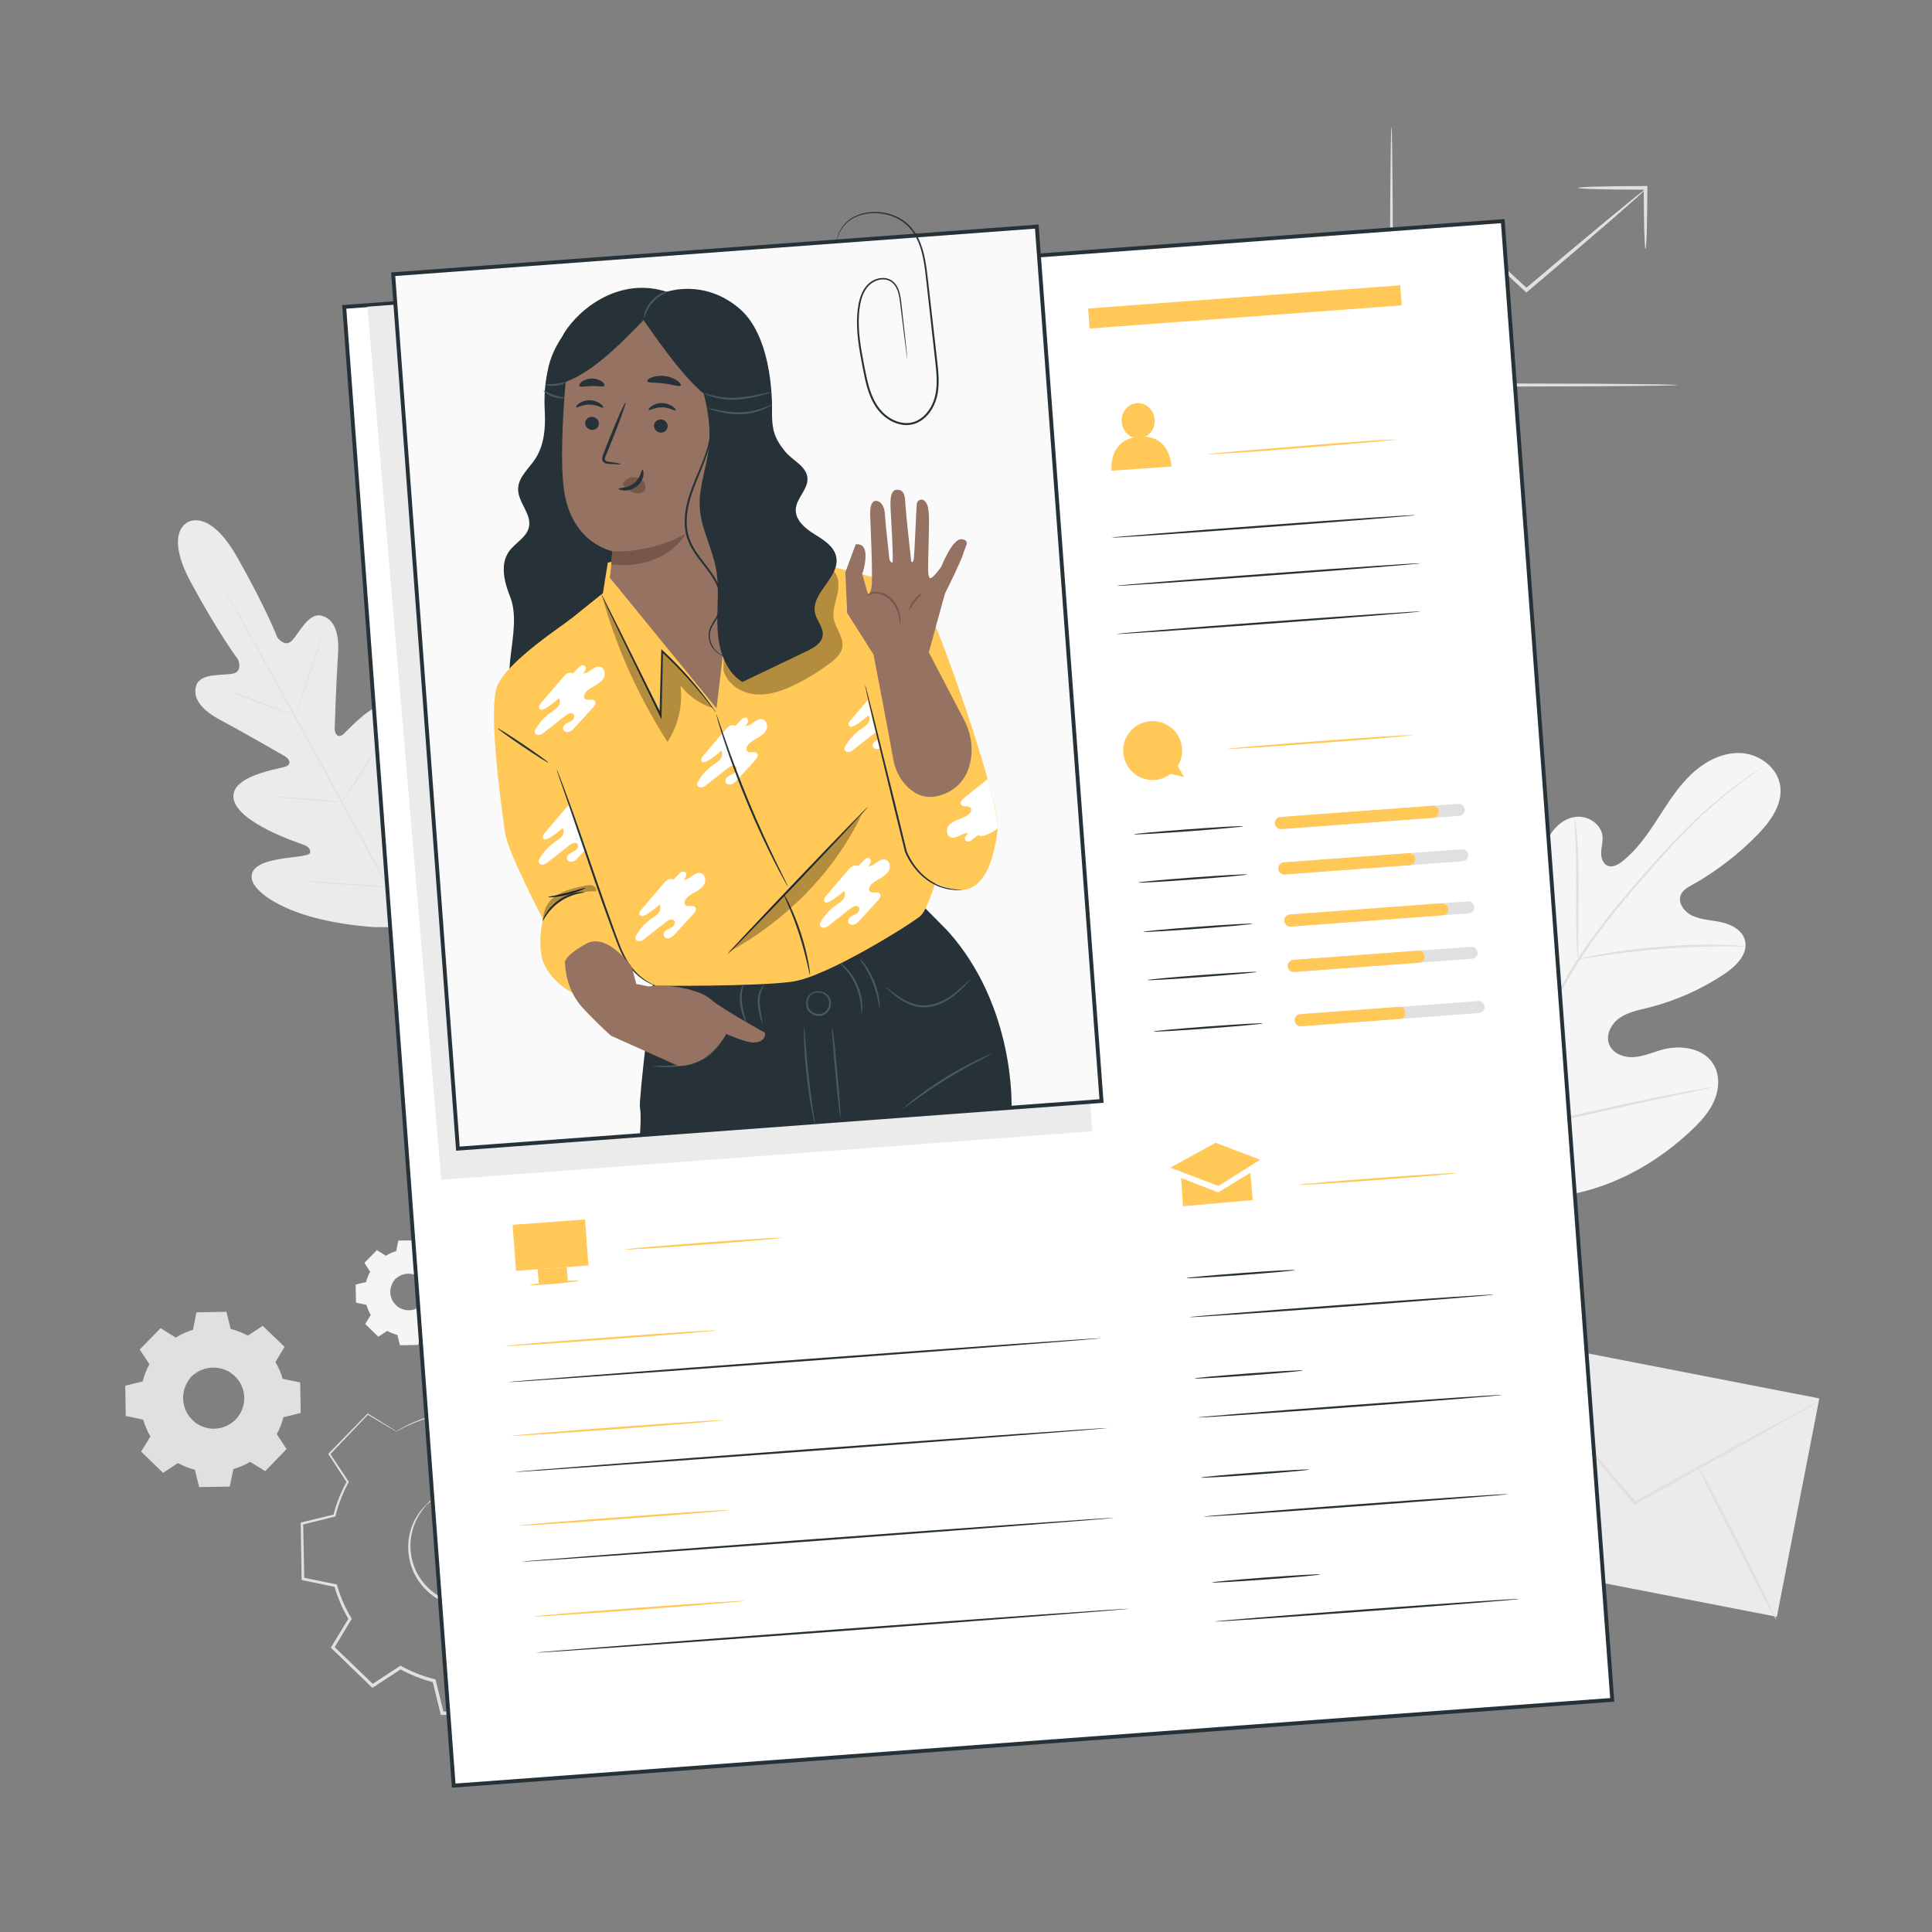 <?xml version="1.0" encoding="utf-8"?>
<svg xmlns="http://www.w3.org/2000/svg" style="enable-background:new 0 0 500 500;" version="1.1" viewBox="0 0 500 500" x="0px" y="0px">
<rect x="0" y="0" width="500" height="500" fill="#808080" stroke="none"/>
<g id="Background_Complete">
	<g>
		<g>
			<g>
				<g>
					<g>
						<g>
							<path d="M377.707,306.165c-15.786-13.767-17.273-36.323-14.453-56.15         c0.47-3.31,0.483-6.851,2.377-9.595c1.895-2.743,5.796-4.338,8.62-2.618c2.342,1.427,3.107,4.413,4.232,6.934         c1.496,3.356,3.95,6.263,6.989,8.281c1.997,1.326,4.542,2.279,6.754,1.352c3.036-1.272,3.8-5.194,4.136-8.501         c0.625-6.162,1.251-12.324,1.875-18.485c0.335-3.306,0.689-6.68,2.055-9.705c1.365-3.025,3.95-5.693,7.188-6.235         c3.238-0.541,6.929,1.689,7.245,4.995c0.131,1.375-0.293,2.743-0.349,4.124c-0.056,1.382,0.419,2.968,1.681,3.49         c1.277,0.53,2.7-0.265,3.792-1.125c3.77-2.968,6.547-7.016,9.17-11.057c2.623-4.04,5.194-8.189,8.68-11.494         c3.486-3.305,8.077-5.727,12.837-5.485c4.761,0.242,9.487,3.706,10.182,8.48c0.697,4.787-2.53,9.22-5.893,12.671         c-4.99,5.121-10.713,9.509-16.932,12.982c-1.121,0.627-2.336,1.304-2.866,2.485c-0.955,2.125,0.896,4.538,2.993,5.496         c2.374,1.086,5.074,1.118,7.617,1.699c2.543,0.581,5.212,2.018,5.924,4.558c0.989,3.523-2.216,6.758-5.245,8.777         c-6.065,4.043-12.814,7.025-19.86,8.778c-2.526,0.627-5.168,1.132-7.312,2.628c-2.144,1.497-3.647,4.339-2.714,6.793         c0.934,2.458,3.893,3.53,6.489,3.332c2.595-0.197,5.024-1.334,7.548-1.988c4.725-1.224,10.554-0.28,13.04,3.958         c1.633,2.785,1.415,6.395,0.116,9.365c-1.297,2.97-3.544,5.407-5.889,7.625c-8.197,7.753-18.253,13.622-29.18,16.139         C397.627,311.185,387.761,311.122,377.707,306.165" style="fill:#F5F5F5;"/>
						</g>
					</g>
				</g>
			</g>
		</g>
		<g>
			<g>
				<g>
					<g>
						<g>
							<g>
								<path d="M384.188,294.244c4.011-9.727,9.293-20.025,15.186-30.606          c1.483-2.639,2.949-5.248,4.393-7.818c1.448-2.563,2.883-5.104,4.441-7.503c3.095-4.813,6.438-9.204,9.741-13.273          c3.302-4.072,6.585-7.816,9.679-11.293c3.104-3.473,6.057-6.655,8.872-9.441c5.616-5.594,10.67-9.562,14.251-12.144          c1.788-1.297,3.208-2.258,4.18-2.896c0.467-0.302,0.833-0.54,1.109-0.719c0.252-0.158,0.383-0.235,0.389-0.227          c0.007,0.009-0.114,0.104-0.354,0.279c-0.267,0.191-0.623,0.445-1.075,0.769c-0.948,0.671-2.345,1.663-4.11,2.987          c-3.532,2.638-8.526,6.644-14.087,12.26c-2.789,2.797-5.716,5.989-8.798,9.472c-3.076,3.491-6.339,7.24-9.622,11.311          c-3.282,4.069-6.602,8.451-9.673,13.242c-1.546,2.388-2.966,4.909-4.415,7.478c-1.443,2.569-2.906,5.177-4.388,7.815          c-5.888,10.573-11.172,20.838-15.2,30.524" style="fill:#E0E0E0;"/>
							</g>
						</g>
					</g>
				</g>
			</g>
		</g>
		<g>
			<g>
				<g>
					<g>
						<g>
							<g>
								<path d="M408.385,248.311c-0.042,0.002-0.1-0.512-0.171-1.444c-0.075-0.932-0.139-2.283-0.194-3.953          c-0.113-3.34-0.111-7.958-0.089-13.048c0.022-5.094-0.042-9.698-0.205-13.027c-0.077-1.665-0.153-3.012-0.217-3.942          c-0.059-0.931-0.072-1.449-0.03-1.454c0.042-0.005,0.135,0.503,0.266,1.429c0.137,0.925,0.279,2.271,0.411,3.937          c0.275,3.334,0.408,7.957,0.386,13.055c-0.034,5.024-0.065,9.568-0.089,13.041c-0.001,1.569,0,2.891,0,3.952          C408.448,247.791,408.427,248.309,408.385,248.311z" style="fill:#E0E0E0;"/>
							</g>
						</g>
					</g>
				</g>
			</g>
		</g>
		<g>
			<g>
				<g>
					<g>
						<g>
							<g>
								<path d="M451.717,244.951c-0.004,0.042-0.615,0.047-1.716,0.02c-1.1-0.02-2.692-0.059-4.66-0.043          c-3.936,0.001-9.372,0.192-15.361,0.665c-5.99,0.484-11.392,1.153-15.285,1.75c-1.95,0.284-3.521,0.557-4.608,0.739          c-1.087,0.186-1.692,0.27-1.702,0.228c-0.009-0.042,0.581-0.205,1.656-0.465c1.075-0.254,2.639-0.593,4.586-0.935          c3.887-0.709,9.299-1.449,15.307-1.935c6.006-0.474,11.466-0.597,15.413-0.485c1.974,0.04,3.568,0.144,4.668,0.24          C451.114,244.832,451.719,244.907,451.717,244.951z" style="fill:#E0E0E0;"/>
							</g>
						</g>
					</g>
				</g>
			</g>
		</g>
		<g>
			<g>
				<g>
					<g>
						<g>
							<g>
								<path d="M384.795,293.519c-0.02,0.007-0.1-0.182-0.236-0.549c-0.152-0.437-0.337-0.97-0.561-1.615          c-0.481-1.404-1.123-3.455-1.884-5.999c-1.525-5.087-3.41-12.18-5.385-20.035c-1.976-7.858-3.793-14.959-5.209-20.07          c-0.696-2.486-1.27-4.53-1.695-6.05c-0.181-0.659-0.33-1.203-0.452-1.649c-0.097-0.378-0.138-0.581-0.118-0.588          c0.02-0.005,0.1,0.183,0.236,0.551c0.151,0.437,0.336,0.969,0.561,1.614c0.481,1.405,1.123,3.455,1.884,5.999          c1.525,5.087,3.41,12.18,5.385,20.038c1.975,7.856,3.792,14.956,5.208,20.068c0.697,2.485,1.27,4.53,1.695,6.048          c0.181,0.659,0.33,1.204,0.452,1.649C384.774,293.31,384.815,293.512,384.795,293.519z" style="fill:#E0E0E0;"/>
							</g>
						</g>
					</g>
				</g>
			</g>
		</g>
		<g>
			<g>
				<g>
					<g>
						<g>
							<g>
								<path d="M443.2,281.41c0.003,0.021-0.198,0.079-0.585,0.171c-0.457,0.1-1.019,0.223-1.698,0.373          c-1.567,0.328-3.682,0.77-6.255,1.307c-5.282,1.105-12.559,2.715-20.598,4.505c-8.041,1.792-15.341,3.336-20.647,4.332          c-2.653,0.499-4.803,0.881-6.295,1.114c-0.689,0.104-1.257,0.189-1.719,0.259c-0.394,0.052-0.604,0.069-0.607,0.048          c-0.003-0.021,0.199-0.079,0.585-0.172c0.456-0.099,1.017-0.222,1.698-0.372c1.567-0.328,3.681-0.769,6.254-1.307          c5.282-1.104,12.56-2.715,20.602-4.506c8.039-1.791,15.338-3.335,20.644-4.331c2.653-0.499,4.803-0.881,6.296-1.114          c0.689-0.104,1.256-0.19,1.719-0.259C442.988,281.406,443.196,281.389,443.2,281.41z" style="fill:#E0E0E0;"/>
							</g>
						</g>
					</g>
				</g>
			</g>
		</g>
	</g>
	<g>
		<g>
			<g>
				<path d="M48.558,135.186c0,0-6.233,2.525,0.956,15.758c7.19,13.233,12.102,19.75,12.102,19.75      s1.294,3.082-1.314,3.633c-2.608,0.552-8.403-0.219-9.487,3.018c-1.125,3.357,1.372,6.432,6.342,9.058      c4.97,2.625,15.647,8.777,16.61,9.337c0.946,0.55,1.917,1.974,0.2,2.635c-1.717,0.661-14.661,2.351-13.491,8.446      c1.17,6.094,16.217,11.134,17.851,11.716c1.634,0.583,2.039,1.258,1.93,2.15c-0.109,0.892-4.514,1.05-8.175,1.682      c-3.662,0.632-7.798,2.006-6.828,5.466c0.97,3.46,9.989,10.547,31.483,12.093l10.007,0.064l5.222-8.588      c10.056-19.06,8.811-30.463,6.387-33.115c-2.423-2.653-5.777,0.13-8.25,2.904c-2.473,2.774-4.937,6.428-5.751,6.049      c-0.814-0.379-1.174-1.08-0.804-2.775c0.37-1.695,4.051-17.13-0.503-21.346c-4.553-4.216-12.835,5.876-14.303,6.983      c-1.468,1.107-2.164-0.47-2.13-1.564c0.034-1.114,0.46-13.429,0.86-19.035c0.4-5.606-0.889-9.352-4.333-10.173      c-3.321-0.792-5.731,4.534-7.579,6.456c-1.848,1.922-3.778-0.807-3.778-0.807s-2.933-7.615-10.362-20.716      c-7.429-13.101-12.985-9.019-12.985-9.019" style="fill:#ebebeb;"/>
			</g>
		</g>
		<g>
			<g>
				<g>
					<path d="M107.323,242.33c-5.418-9.643-14.76-26.943-22.857-41.754       c-8.095-14.806-15.436-28.205-20.805-37.874c-2.685-4.824-4.859-8.731-6.37-11.444c-0.746-1.343-1.328-2.39-1.73-3.113       c-0.19-0.349-0.337-0.619-0.443-0.813c-0.098-0.184-0.142-0.282-0.142-0.282s0.062,0.088,0.169,0.267       c0.112,0.19,0.268,0.456,0.47,0.798c0.414,0.717,1.013,1.754,1.781,3.085c1.543,2.68,3.749,6.575,6.456,11.397       c5.418,9.643,12.791,23.026,20.885,37.832c8.098,14.811,17.408,32.127,22.777,41.796" style="fill:#E0E0E0;"/>
				</g>
			</g>
		</g>
		<g>
			<g>
				<g>
					<path d="M58.878,178.75c0.007-0.02,0.257,0.044,0.702,0.176c0.447,0.131,1.086,0.339,1.875,0.603       c1.575,0.532,3.733,1.322,6.097,2.238c2.329,0.911,4.434,1.735,6.045,2.365c0.728,0.279,1.342,0.515,1.835,0.705       c0.434,0.165,0.672,0.265,0.665,0.286s-0.257-0.041-0.704-0.171c-0.446-0.132-1.087-0.34-1.872-0.613       c-1.57-0.548-3.717-1.366-6.081-2.281c-2.334-0.894-4.444-1.702-6.059-2.321c-0.729-0.276-1.345-0.509-1.84-0.696       C59.108,178.873,58.871,178.771,58.878,178.75z" style="fill:#E0E0E0;"/>
				</g>
			</g>
		</g>
		<g>
			<g>
				<g>
					<path d="M76.764,184.466c-0.081-0.027,1.352-4.546,3.201-10.092c1.85-5.548,3.415-10.022,3.497-9.995       c0.081,0.027-1.352,4.545-3.202,10.093C78.411,180.018,76.845,184.493,76.764,184.466z" style="fill:#E0E0E0;"/>
				</g>
			</g>
		</g>
		<g>
			<g>
				<g>
					<path d="M88.171,207.768c-0.017-0.013,0.123-0.236,0.39-0.628c0.306-0.443,0.689-0.995,1.143-1.651       c0.962-1.395,2.284-3.328,3.663-5.514c1.385-2.184,2.569-4.203,3.415-5.672c0.399-0.691,0.735-1.273,1.004-1.739       c0.239-0.41,0.381-0.632,0.4-0.622c0.019,0.01-0.086,0.251-0.293,0.679c-0.207,0.427-0.518,1.04-0.918,1.789       c-0.798,1.499-1.956,3.542-3.345,5.732c-1.383,2.192-2.737,4.111-3.747,5.476c-0.508,0.681-0.925,1.227-1.224,1.595       C88.361,207.582,88.189,207.78,88.171,207.768z" style="fill:#E0E0E0;"/>
				</g>
			</g>
		</g>
		<g>
			<g>
				<g>
					<path d="M70.856,206.159c0.002-0.021,0.245-0.022,0.683-0.006c0.504,0.027,1.124,0.06,1.854,0.099       c1.565,0.097,3.724,0.252,6.108,0.443c2.384,0.191,4.542,0.381,6.102,0.534c0.728,0.078,1.344,0.144,1.846,0.197       c0.435,0.054,0.675,0.093,0.674,0.115c-0.002,0.021-0.245,0.022-0.683,0.006c-0.504-0.027-1.124-0.06-1.854-0.099       c-1.565-0.097-3.724-0.252-6.109-0.443c-2.384-0.191-4.541-0.381-6.101-0.534c-0.727-0.078-1.344-0.144-1.846-0.197       C71.094,206.22,70.854,206.18,70.856,206.159z" style="fill:#E0E0E0;"/>
				</g>
			</g>
		</g>
		<g>
			<g>
				<g>
					<path d="M78.313,228.01c0.002-0.021,0.313-0.02,0.874,0.001c0.619,0.031,1.418,0.07,2.377,0.118       c2.006,0.113,4.775,0.291,7.833,0.506c3.058,0.215,5.826,0.428,7.828,0.597c0.956,0.087,1.752,0.16,2.37,0.216       c0.559,0.058,0.867,0.1,0.866,0.122c-0.002,0.021-0.313,0.02-0.874-0.001c-0.619-0.031-1.418-0.07-2.377-0.118       c-2.006-0.113-4.776-0.291-7.834-0.506c-3.057-0.215-5.824-0.428-7.826-0.597c-0.956-0.087-1.752-0.16-2.37-0.216       C78.62,228.073,78.311,228.031,78.313,228.01z" style="fill:#E0E0E0;"/>
				</g>
			</g>
		</g>
		<g>
			<g>
				<g>
					<path d="M99.941,229.383c-0.018-0.012,0.152-0.299,0.474-0.808c0.354-0.554,0.816-1.276,1.373-2.146       c1.157-1.813,2.746-4.323,4.422-7.144c1.68-2.819,3.134-5.41,4.173-7.293c0.5-0.904,0.915-1.655,1.232-2.23       c0.293-0.525,0.465-0.812,0.484-0.802c0.019,0.01-0.116,0.315-0.376,0.858c-0.26,0.543-0.649,1.323-1.146,2.278       c-0.991,1.912-2.416,4.525-4.1,7.349c-1.678,2.825-3.299,5.322-4.505,7.106c-0.605,0.891-1.102,1.606-1.456,2.093       C100.162,229.131,99.958,229.395,99.941,229.383z" style="fill:#E0E0E0;"/>
				</g>
			</g>
		</g>
	</g>
	<g>
		<g>
			<g>
				
					<rect height="85.374" style="fill:#ebebeb;" transform="matrix(0.191 -0.982 0.982 0.191 -32.554 724.584)" width="57.545" x="394.382" y="339.348"/>
			</g>
		</g>
		<g>
			<g>
				<g>
					<g>
						<path d="M470.68,362.661c0.013,0.023-0.306,0.229-0.926,0.6c-0.689,0.401-1.596,0.93-2.73,1.591        c-2.462,1.394-5.9,3.342-10.121,5.732c-8.652,4.814-20.494,11.404-33.611,18.704l-0.277,0.154l-0.206-0.242        c-0.157-0.185-0.327-0.384-0.498-0.585c-9.811-11.595-18.69-22.088-25.182-29.76c-3.153-3.784-5.723-6.868-7.563-9.076        c-0.842-1.036-1.516-1.865-2.026-2.493c-0.457-0.576-0.687-0.886-0.666-0.903c0.02-0.017,0.29,0.259,0.785,0.802        c0.538,0.604,1.249,1.402,2.137,2.399c1.886,2.169,4.52,5.199,7.751,8.916c6.536,7.634,15.476,18.075,25.355,29.613        c0.17,0.2,0.341,0.4,0.498,0.585l-0.482-0.088c13.161-7.22,25.042-13.739,33.723-18.502c4.27-2.301,7.749-4.176,10.239-5.518        c1.163-0.609,2.094-1.095,2.8-1.465C470.323,362.798,470.667,362.638,470.68,362.661z" style="fill:#E0E0E0;"/>
					</g>
				</g>
			</g>
		</g>
		<g>
			<g>
				<g>
					<path d="M375.9,402.872c-0.134-0.167,7.672-6.686,17.434-14.56c9.765-7.876,17.787-14.124,17.922-13.957       c0.134,0.166-7.67,6.684-17.435,14.561C384.059,396.789,376.035,403.039,375.9,402.872z" style="fill:#E0E0E0;"/>
				</g>
			</g>
		</g>
		<g>
			<g>
				<g>
					<path d="M439.251,379.06c0.191-0.097,4.925,8.799,10.573,19.868c5.65,11.073,10.074,20.125,9.884,20.222       c-0.191,0.097-4.924-8.797-10.574-19.87C443.486,388.211,439.06,379.157,439.251,379.06z" style="fill:#E0E0E0;"/>
				</g>
			</g>
		</g>
	</g>
	<g>
		<g>
			<g>
				<g>
					<path d="M434.082,99.641c0,0.033-0.493,0.064-1.431,0.095c-1.026,0.022-2.392,0.051-4.104,0.088       c-3.662,0.036-8.794,0.087-15.094,0.149c-12.83,0.035-30.394,0.084-49.797,0.138c-1.216,0-2.425,0-3.55-0.001l-0.471,0       l0.001-0.469c0.057-18.601,0.108-35.281,0.145-47.427c0.061-5.956,0.111-10.795,0.147-14.25       c0.036-1.609,0.064-2.893,0.086-3.862c0.03-0.882,0.06-1.344,0.092-1.344s0.062,0.462,0.092,1.344       c0.021,0.969,0.05,2.253,0.086,3.862c0.036,3.455,0.085,8.293,0.147,14.25c0.037,12.146,0.088,28.826,0.145,47.427       l-0.469-0.469c1.125,0,2.334,0,3.55-0.001c19.403,0.054,36.967,0.102,49.797,0.138c6.3,0.062,11.432,0.113,15.094,0.149       c1.712,0.037,3.078,0.066,4.104,0.088C433.589,99.577,434.082,99.609,434.082,99.641z" style="fill:#E0E0E0;"/>
				</g>
			</g>
		</g>
		<g>
			<g>
				<g>
					<path d="M425.863,48.985c0.042,0.05-0.746,0.798-2.208,2.108c-1.595,1.4-3.7,3.248-6.245,5.483       c-5.3,4.598-12.664,10.901-20.834,17.818l-1.238,1.047l-0.318,0.269l-0.304-0.283c-3.266-3.035-6.384-5.933-9.266-8.611       l0.577,0.013c-5.456,4.5-10.141,8.364-13.608,11.224c-1.601,1.28-2.918,2.333-3.949,3.159       c-0.928,0.722-1.443,1.093-1.475,1.055c-0.032-0.038,0.422-0.482,1.292-1.273c0.99-0.875,2.253-1.992,3.788-3.35       c3.412-2.926,8.022-6.88,13.39-11.484l0.291-0.25l0.287,0.264c2.895,2.663,6.029,5.545,9.31,8.563l-0.622-0.013l1.237-1.048       c8.17-6.917,15.602-13.139,21.012-17.608c2.624-2.142,4.794-3.913,6.438-5.255C424.953,49.59,425.821,48.936,425.863,48.985z" style="fill:#E0E0E0;"/>
				</g>
			</g>
		</g>
		<g>
			<g>
				<g>
					<path d="M425.863,64.484c-0.126,0-0.24-1.756-0.325-4.616c-0.084-2.861-0.139-6.826-0.145-11.245       l0.469,0.469c-0.253,0-0.525,0.001-0.799,0.001c-4.602,0-8.768-0.053-11.783-0.138c-3.015-0.085-4.88-0.202-4.88-0.332       c0-0.13,1.865-0.247,4.88-0.332c3.015-0.085,7.181-0.138,11.783-0.138c0.274,0,0.546,0,0.799,0l0.47,0l0,0.469       c-0.006,4.419-0.061,8.385-0.145,11.245C426.103,62.729,425.989,64.484,425.863,64.484z" style="fill:#E0E0E0;"/>
				</g>
			</g>
		</g>
	</g>
	<g>
		<g>
			<g>
				<g>
					<g>
						<path d="M45.48,346.181c1.428-0.863,2.949-1.518,4.517-1.963l0.93-4.471l7.554-0.133l1.087,4.435        c1.583,0.39,3.126,0.991,4.583,1.803l3.818-2.503l5.435,5.248l-2.366,3.902c0.863,1.429,1.518,2.95,1.963,4.518l4.471,0.93        l0.133,7.554l-4.435,1.087c-0.39,1.583-0.991,3.125-1.803,4.583l2.502,3.818l-5.247,5.435l-3.903-2.367        c-1.428,0.863-2.949,1.518-4.518,1.963l-0.931,4.471l-7.554,0.133l-1.087-4.435c-1.583-0.39-3.125-0.991-4.583-1.803        l-3.818,2.503l-5.435-5.248l2.366-3.903c-0.863-1.429-1.518-2.949-1.963-4.518l-4.471-0.93l-0.132-7.554l4.435-1.088        c0.39-1.583,0.991-3.125,1.803-4.583l-2.502-3.818l5.247-5.435L45.48,346.181L45.48,346.181z M49.507,356.244        c-3.109,3.22-3.019,8.351,0.201,11.46c3.22,3.109,8.351,3.019,11.46-0.202c3.109-3.22,3.019-8.351-0.201-11.46        C57.746,352.934,52.616,353.024,49.507,356.244z" style="fill:#E0E0E0;"/>
					</g>
				</g>
			</g>
			<g>
				<g>
					<g>
						<g>
							<path d="M49.507,356.244c0,0,0.424-0.597,1.509-1.324c1.065-0.71,2.927-1.499,5.287-1.25         c1.162,0.131,2.434,0.51,3.594,1.277c1.147,0.767,2.23,1.858,2.906,3.274c0.356,0.695,0.603,1.468,0.737,2.275         c0.146,0.805,0.166,1.652,0.046,2.495c-0.205,1.693-1.006,3.361-2.25,4.673c-1.266,1.29-2.906,2.149-4.591,2.414         c-0.838,0.151-1.685,0.16-2.496,0.042c-0.811-0.106-1.592-0.325-2.3-0.657c-1.439-0.626-2.568-1.67-3.375-2.79         c-0.807-1.132-1.23-2.39-1.402-3.547c-0.332-2.35,0.392-4.238,1.064-5.328C48.924,356.689,49.507,356.244,49.507,356.244         c0.044,0.037-0.489,0.532-1.114,1.644c-0.61,1.093-1.256,2.938-0.896,5.188c0.185,1.108,0.608,2.304,1.391,3.373         c0.783,1.057,1.866,2.04,3.235,2.622c0.673,0.31,1.414,0.513,2.183,0.608c0.767,0.107,1.569,0.095,2.361-0.051         c1.593-0.256,3.136-1.07,4.334-2.288c1.175-1.24,1.933-2.81,2.133-4.411c0.118-0.796,0.102-1.598-0.032-2.361         c-0.122-0.764-0.351-1.498-0.684-2.16c-0.629-1.348-1.65-2.396-2.733-3.141c-1.096-0.745-2.306-1.126-3.42-1.272         c-2.262-0.281-4.083,0.429-5.154,1.077C50.021,355.737,49.545,356.287,49.507,356.244z" style="fill:#E0E0E0;"/>
						</g>
					</g>
				</g>
			</g>
			<g>
				<g>
					<g>
						<g>
							<path d="M45.48,346.181c0,0.007-0.084-0.038-0.252-0.133c-0.184-0.106-0.43-0.248-0.749-0.433         c-0.682-0.403-1.665-0.984-2.942-1.737l0.092-0.012c-1.335,1.399-3.091,3.24-5.216,5.465l0.014-0.146         c0.763,1.154,1.611,2.436,2.518,3.807l0.045,0.069l-0.04,0.073c-0.742,1.344-1.365,2.874-1.774,4.553l-0.022,0.089         l-0.09,0.022c-1.381,0.343-2.877,0.714-4.432,1.1l0.126-0.163c0.047,2.378,0.097,4.903,0.15,7.553l-0.145-0.176         c1.384,0.285,2.909,0.599,4.472,0.922l0.114,0.023l0.032,0.112c0.415,1.458,1.064,3.009,1.95,4.466l0.063,0.103l-0.063,0.104         c-0.732,1.211-1.539,2.546-2.361,3.906l-0.033-0.256c1.709,1.646,3.552,3.421,5.441,5.241l-0.269-0.025         c1.188-0.781,2.493-1.638,3.815-2.506l0.112-0.073l0.117,0.065c1.333,0.743,2.889,1.377,4.529,1.778l0.132,0.032l0.032,0.132         c0.341,1.389,0.714,2.904,1.09,4.435l-0.225-0.173c2.392-0.043,4.955-0.089,7.554-0.136l-0.222,0.184         c0.293-1.412,0.61-2.936,0.929-4.471l0.029-0.138l0.135-0.038c1.488-0.421,3.028-1.071,4.457-1.936l0.004-0.002l0.122-0.072         l0.119,0.072c1.311,0.794,2.613,1.584,3.903,2.367l-0.287,0.037c1.774-1.836,3.524-3.648,5.248-5.434l-0.027,0.286         c-0.842-1.286-1.675-2.559-2.5-3.819l-0.076-0.116l0.067-0.12c0.802-1.437,1.399-2.966,1.784-4.526l0.033-0.132l0.132-0.032         c1.5-0.367,2.977-0.728,4.436-1.084l-0.169,0.219c-0.043-2.579-0.084-5.098-0.125-7.553l0.17,0.205         c-1.516-0.318-3.006-0.63-4.469-0.936l-0.124-0.026l-0.034-0.121c-0.453-1.602-1.113-3.106-1.935-4.47l-0.063-0.105         l0.063-0.104c0.813-1.337,1.603-2.633,2.373-3.898l0.031,0.239c-1.908-1.85-3.709-3.596-5.424-5.259l0.221,0.021         c-1.345,0.877-2.607,1.699-3.824,2.493l-0.085,0.055l-0.088-0.049c-1.521-0.851-3.047-1.427-4.539-1.801l-0.09-0.023         l-0.021-0.089c-0.39-1.613-0.741-3.066-1.073-4.438l0.136,0.104c-2.927,0.039-5.42,0.071-7.554,0.099l0.1-0.083         c-0.383,1.783-0.697,3.246-0.959,4.465l-0.01,0.045l-0.043,0.012c-1.599,0.446-2.723,0.968-3.454,1.329         c-0.349,0.182-0.617,0.322-0.812,0.425C45.567,346.144,45.48,346.188,45.48,346.181c0-0.006,0.086-0.065,0.252-0.171         c0.173-0.106,0.434-0.266,0.796-0.459c0.723-0.384,1.844-0.932,3.449-1.404l-0.052,0.057         c0.246-1.222,0.541-2.689,0.901-4.477l0.016-0.081l0.084-0.002c2.134-0.047,4.627-0.101,7.553-0.165l0.109-0.003l0.027,0.107         c0.341,1.37,0.701,2.821,1.102,4.431l-0.112-0.112c1.519,0.371,3.074,0.947,4.628,1.806l-0.173,0.006         c1.213-0.799,2.471-1.628,3.812-2.512l0.118-0.078l0.103,0.099c1.722,1.655,3.53,3.394,5.446,5.237l0.111,0.107l-0.08,0.133         c-0.766,1.268-1.55,2.567-2.36,3.906l0-0.208c0.844,1.392,1.524,2.928,1.991,4.565l-0.158-0.147         c1.464,0.303,2.954,0.611,4.472,0.925l0.167,0.035l0.003,0.171c0.046,2.456,0.092,4.975,0.14,7.553l0.003,0.177l-0.172,0.042         c-1.458,0.359-2.935,0.722-4.434,1.091l0.165-0.164c-0.393,1.599-1.001,3.166-1.822,4.64l-0.009-0.236         c0.826,1.26,1.661,2.532,2.504,3.816l0.101,0.154l-0.128,0.132c-1.724,1.787-3.473,3.6-5.246,5.437l-0.129,0.133         l-0.159-0.096c-1.29-0.782-2.593-1.572-3.903-2.366l0.24,0l-0.004,0.002c-1.465,0.887-3.045,1.554-4.57,1.985l0.163-0.176         c-0.32,1.535-0.637,3.059-0.931,4.47l-0.038,0.181l-0.184,0.003c-2.599,0.044-5.162,0.088-7.554,0.129l-0.182,0.003         l-0.043-0.177c-0.374-1.531-0.745-3.046-1.084-4.436l0.164,0.165c-1.68-0.413-3.274-1.065-4.636-1.828l0.228-0.008         c-1.324,0.866-2.631,1.721-3.82,2.499l-0.145,0.095l-0.124-0.12c-1.885-1.824-3.724-3.604-5.429-5.254l-0.119-0.115         l0.086-0.141c0.826-1.357,1.637-2.69,2.372-3.899l0,0.207c-0.901-1.492-1.558-3.079-1.976-4.569l0.146,0.135         c-1.562-0.328-3.086-0.648-4.469-0.939l-0.143-0.03l-0.002-0.146c-0.041-2.65-0.079-5.175-0.115-7.554l-0.002-0.133         l0.128-0.031c1.558-0.377,3.055-0.74,4.438-1.075l-0.111,0.112c0.426-1.705,1.069-3.254,1.832-4.613l0.005,0.141         c-0.896-1.379-1.733-2.668-2.487-3.828l-0.052-0.08l0.066-0.067c2.149-2.201,3.927-4.021,5.279-5.405l0.042-0.043l0.05,0.031         c1.247,0.776,2.208,1.374,2.875,1.789c0.315,0.2,0.558,0.354,0.739,0.469C45.395,346.117,45.48,346.175,45.48,346.181z" style="fill:#E0E0E0;"/>
						</g>
					</g>
				</g>
			</g>
		</g>
		<g>
			<g>
				<g>
					<g>
						<path d="M99.868,324.993c0.855-0.517,1.765-0.908,2.704-1.175l0.557-2.676l4.522-0.079l0.651,2.655        c0.948,0.233,1.871,0.593,2.744,1.079l2.285-1.498l3.254,3.142l-1.417,2.336c0.517,0.855,0.909,1.766,1.175,2.704l2.676,0.557        l0.079,4.522l-2.655,0.651c-0.234,0.947-0.593,1.871-1.079,2.743l1.498,2.285l-3.141,3.254l-2.336-1.417        c-0.855,0.517-1.765,0.908-2.704,1.175l-0.557,2.676l-4.522,0.079l-0.651-2.655c-0.948-0.233-1.871-0.593-2.743-1.079        l-2.285,1.498l-3.254-3.141l1.417-2.336c-0.517-0.855-0.909-1.765-1.175-2.704l-2.676-0.557l-0.079-4.522l2.655-0.651        c0.233-0.947,0.593-1.871,1.079-2.743l-1.498-2.285l3.141-3.253L99.868,324.993L99.868,324.993z M102.279,331.016        c-1.861,1.928-1.807,4.999,0.121,6.86c1.928,1.861,4.999,1.807,6.86-0.121c1.861-1.928,1.807-4.999-0.121-6.86        C107.211,329.035,104.14,329.089,102.279,331.016z" style="fill:#F5F5F5;"/>
					</g>
				</g>
			</g>
			<g>
				<g>
					<g>
						<g>
							<path d="M102.279,331.016c0,0,0.254-0.357,0.903-0.793c0.638-0.425,1.752-0.897,3.165-0.748         c0.696,0.078,1.457,0.305,2.151,0.764c0.687,0.459,1.335,1.112,1.74,1.96c0.213,0.416,0.361,0.879,0.441,1.362         c0.087,0.482,0.099,0.989,0.027,1.493c-0.123,1.013-0.602,2.012-1.347,2.797c-0.758,0.772-1.74,1.286-2.748,1.445         c-0.502,0.09-1.009,0.096-1.494,0.025c-0.486-0.063-0.953-0.195-1.377-0.393c-0.862-0.375-1.537-1-2.02-1.67         c-0.483-0.678-0.737-1.431-0.839-2.123c-0.199-1.407,0.235-2.537,0.637-3.189         C101.93,331.283,102.279,331.016,102.279,331.016c0.026,0.022-0.293,0.319-0.667,0.984c-0.365,0.655-0.752,1.759-0.536,3.106         c0.111,0.663,0.364,1.379,0.833,2.019c0.468,0.633,1.117,1.221,1.937,1.569c0.403,0.185,0.847,0.307,1.307,0.364         c0.459,0.064,0.939,0.057,1.413-0.031c0.954-0.153,1.877-0.641,2.594-1.37c0.703-0.742,1.157-1.682,1.277-2.64         c0.071-0.477,0.061-0.957-0.019-1.413c-0.073-0.458-0.21-0.897-0.41-1.293c-0.377-0.807-0.988-1.434-1.636-1.88         c-0.656-0.446-1.38-0.674-2.047-0.761c-1.354-0.168-2.444,0.257-3.085,0.645         C102.587,330.713,102.302,331.042,102.279,331.016z" style="fill:#F5F5F5;"/>
						</g>
					</g>
				</g>
			</g>
			<g>
				<g>
					<g>
						<g>
							<path d="M99.868,324.993c0,0.004-0.051-0.023-0.151-0.08c-0.11-0.063-0.257-0.149-0.448-0.259         c-0.409-0.241-0.997-0.589-1.761-1.04l0.055-0.007c-0.799,0.838-1.851,1.939-3.122,3.272l0.008-0.088         c0.457,0.691,0.964,1.458,1.507,2.279l0.027,0.041l-0.024,0.044c-0.444,0.804-0.817,1.72-1.062,2.725l-0.013,0.054         l-0.054,0.013c-0.827,0.205-1.722,0.427-2.653,0.658l0.075-0.098c0.028,1.424,0.058,2.935,0.09,4.521l-0.087-0.105         c0.829,0.171,1.742,0.359,2.677,0.552l0.068,0.014l0.019,0.067c0.249,0.873,0.637,1.801,1.167,2.673l0.038,0.062         l-0.038,0.063c-0.438,0.725-0.921,1.524-1.413,2.338l-0.02-0.154c1.023,0.986,2.126,2.048,3.257,3.137l-0.161-0.015         c0.711-0.467,1.493-0.98,2.284-1.5l0.067-0.044l0.07,0.039c0.798,0.445,1.729,0.824,2.711,1.064l0.079,0.019l0.02,0.079         c0.204,0.832,0.427,1.738,0.653,2.655l-0.135-0.104c1.432-0.026,2.966-0.053,4.522-0.081l-0.133,0.11         c0.176-0.845,0.365-1.757,0.556-2.676l0.017-0.083l0.081-0.023c0.89-0.252,1.813-0.641,2.668-1.159l0.002-0.001l0.073-0.043         l0.071,0.043c0.785,0.476,1.564,0.948,2.336,1.417l-0.172,0.022c1.062-1.099,2.109-2.184,3.142-3.253l-0.016,0.171         c-0.504-0.77-1.003-1.532-1.497-2.286l-0.045-0.069l0.04-0.072c0.48-0.86,0.837-1.775,1.068-2.709l0.02-0.079l0.079-0.019         c0.898-0.22,1.782-0.436,2.655-0.649l-0.101,0.131c-0.025-1.543-0.05-3.051-0.075-4.522l0.102,0.123         c-0.908-0.19-1.799-0.377-2.675-0.56l-0.074-0.016l-0.02-0.073c-0.271-0.959-0.666-1.859-1.158-2.676l-0.038-0.063         l0.038-0.062c0.487-0.8,0.959-1.576,1.42-2.334l0.019,0.143c-1.142-1.107-2.221-2.153-3.247-3.148l0.132,0.013         c-0.805,0.525-1.56,1.017-2.289,1.492l-0.051,0.033l-0.052-0.029c-0.911-0.51-1.824-0.854-2.717-1.078l-0.054-0.014         l-0.013-0.053c-0.233-0.966-0.443-1.835-0.642-2.657l0.081,0.063c-1.752,0.023-3.244,0.043-4.522,0.059l0.06-0.05         c-0.229,1.068-0.417,1.943-0.574,2.673l-0.006,0.027l-0.026,0.007c-0.957,0.267-1.63,0.579-2.068,0.795         c-0.209,0.109-0.369,0.193-0.486,0.254C99.92,324.971,99.868,324.996,99.868,324.993c0-0.004,0.052-0.039,0.151-0.103         c0.103-0.064,0.26-0.159,0.477-0.275c0.433-0.23,1.104-0.558,2.064-0.841l-0.031,0.034c0.147-0.731,0.324-1.609,0.54-2.68         l0.01-0.048l0.05-0.001c1.277-0.028,2.77-0.061,4.521-0.099l0.065-0.001l0.016,0.064c0.204,0.82,0.42,1.689,0.66,2.652         l-0.067-0.067c0.909,0.222,1.84,0.567,2.77,1.081l-0.103,0.004c0.726-0.479,1.479-0.975,2.282-1.504l0.071-0.047l0.062,0.059         c1.031,0.991,2.113,2.032,3.26,3.135l0.066,0.064l-0.048,0.079c-0.459,0.759-0.928,1.537-1.412,2.339l0-0.125         c0.505,0.833,0.912,1.753,1.192,2.733l-0.094-0.088c0.876,0.181,1.769,0.366,2.677,0.554l0.1,0.021l0.002,0.103         c0.027,1.47,0.055,2.978,0.084,4.521l0.002,0.106l-0.103,0.025c-0.873,0.215-1.757,0.432-2.654,0.653l0.099-0.098         c-0.235,0.957-0.6,1.895-1.091,2.778l-0.005-0.141c0.495,0.754,0.994,1.516,1.499,2.285l0.06,0.092l-0.076,0.079         c-1.032,1.069-2.079,2.155-3.14,3.254l-0.077,0.08l-0.095-0.058c-0.772-0.468-1.552-0.941-2.336-1.416l0.144,0l-0.003,0.001         c-0.877,0.531-1.823,0.93-2.736,1.188l0.098-0.105c-0.191,0.919-0.381,1.831-0.557,2.676l-0.022,0.108l-0.11,0.002         c-1.556,0.027-3.09,0.053-4.522,0.077l-0.109,0.002l-0.026-0.106c-0.224-0.916-0.446-1.824-0.649-2.655l0.098,0.099         c-1.005-0.247-1.96-0.638-2.775-1.094l0.137-0.005c-0.792,0.518-1.575,1.03-2.287,1.496l-0.087,0.057l-0.074-0.072         c-1.128-1.092-2.229-2.157-3.25-3.145l-0.071-0.069l0.051-0.085c0.494-0.813,0.98-1.61,1.42-2.334l0,0.124         c-0.539-0.893-0.933-1.843-1.183-2.735l0.087,0.081c-0.935-0.196-1.847-0.388-2.675-0.562l-0.086-0.018l-0.001-0.087         c-0.024-1.587-0.047-3.098-0.069-4.522l-0.001-0.079l0.077-0.019c0.932-0.226,1.829-0.443,2.657-0.643l-0.067,0.067         c0.255-1.02,0.64-1.948,1.097-2.761l0.003,0.084c-0.536-0.826-1.037-1.597-1.489-2.291l-0.031-0.048l0.039-0.04         c1.287-1.318,2.351-2.407,3.16-3.235l0.025-0.026l0.03,0.019c0.747,0.465,1.322,0.823,1.721,1.071         c0.188,0.12,0.334,0.212,0.443,0.281C99.818,324.954,99.868,324.989,99.868,324.993z" style="fill:#F5F5F5;"/>
						</g>
					</g>
				</g>
			</g>
		</g>
		<g>
			<g>
				<g>
					<g>
						<path d="M114.4,443.411l-0.005-0.02l-2.059-8.397c-3.033-0.749-5.95-1.897-8.671-3.412l-7.245,4.75        l-0.015-0.015l-10.324-9.968l0.01-0.017l4.481-7.39c-1.611-2.668-2.86-5.543-3.714-8.547l-8.484-1.767l-0.001-0.02        l-0.252-14.347l0.02-0.005l8.398-2.059c0.748-3.03,1.896-5.947,3.411-8.671l-4.748-7.246l0.014-0.015l9.967-10.323l0.017,0.01        l7.391,4.482c2.665-1.609,5.54-2.858,8.546-3.714l1.766-8.485l0.02-0.001l14.348-0.251l0.005,0.02l2.058,8.397        c3.037,0.75,5.954,1.897,8.672,3.412l7.245-4.75l0.015,0.015l10.324,9.968l-0.01,0.017l-4.481,7.39        c1.609,2.665,2.859,5.54,3.714,8.548l8.484,1.766l0,0.021l0.252,14.348l-0.02,0.005l-8.398,2.058        c-0.749,3.033-1.896,5.95-3.411,8.672l4.749,7.245l-0.014,0.015l-9.967,10.323l-0.017-0.01l-7.39-4.48        c-2.667,1.609-5.542,2.858-8.547,3.713l-1.766,8.485l-0.02,0.001L114.4,443.411z M103.663,431.524l0.013,0.008        c2.726,1.519,5.648,2.669,8.686,3.418l0.015,0.004l0.004,0.015l2.058,8.393l14.288-0.25l1.764-8.476l0.015-0.005        c3.01-0.854,5.891-2.106,8.563-3.72l0.013-0.008l0.013,0.008l7.386,4.479l9.925-10.281l-4.744-7.237l0.007-0.013        c1.519-2.727,2.669-5.649,3.417-8.688l0.004-0.015l0.015-0.004l8.393-2.057l-0.251-14.288l-8.475-1.764l-0.004-0.015        c-0.856-3.014-2.108-5.895-3.721-8.563l-0.008-0.013l0.008-0.013l4.479-7.386l-10.281-9.926l-7.237,4.744l-0.013-0.008        c-2.722-1.518-5.645-2.668-8.687-3.418l-0.015-0.004l-0.004-0.015l-2.057-8.393l-14.288,0.25l-1.764,8.476l-0.015,0.005        c-3.011,0.855-5.892,2.108-8.562,3.721l-0.013,0.008l-0.013-0.008l-7.387-4.479l-9.925,10.281l4.744,7.238l-0.007,0.013        c-1.52,2.729-2.669,5.65-3.417,8.686l-0.004,0.015l-0.015,0.004l-8.393,2.058l0.25,14.287l8.476,1.765l0.004,0.015        c0.854,3.01,2.106,5.89,3.721,8.563l0.008,0.013l-0.008,0.013l-4.479,7.386l10.281,9.926L103.663,431.524z M121.28,415.627        c-4.01,0-7.795-1.527-10.688-4.32c-2.959-2.857-4.628-6.694-4.701-10.807c-0.072-4.112,1.462-8.007,4.318-10.966l0,0        c2.857-2.958,6.695-4.628,10.807-4.7c0.093-0.001,0.186-0.002,0.278-0.002c4.009,0,7.795,1.527,10.687,4.32        c2.959,2.856,4.628,6.693,4.7,10.807c0.072,4.111-1.462,8.006-4.318,10.965c-2.857,2.959-6.694,4.628-10.807,4.7        C121.466,415.626,121.373,415.627,121.28,415.627z M110.229,389.552l0.018,0.018c-2.848,2.949-4.376,6.831-4.304,10.93        c0.072,4.099,1.736,7.925,4.686,10.772c2.882,2.782,6.656,4.306,10.652,4.306c0.092,0,0.185-0.001,0.277-0.003        c4.099-0.072,7.924-1.736,10.771-4.685c2.848-2.949,4.376-6.83,4.304-10.93c-0.072-4.099-1.736-7.924-4.685-10.771        c-2.882-2.782-6.656-4.306-10.652-4.306c-0.092,0-0.185,0.001-0.277,0.003c-4.099,0.071-7.924,1.735-10.771,4.685        L110.229,389.552z" style="fill:#E0E0E0;"/>
					</g>
				</g>
			</g>
			<g>
				<g>
					<g>
						<g>
							<path d="M110.229,389.552c0,0,0.804-1.133,2.862-2.512c2.02-1.346,5.551-2.844,10.029-2.371         c2.205,0.248,4.617,0.967,6.816,2.422c2.175,1.454,4.229,3.524,5.512,6.211c0.676,1.319,1.144,2.785,1.398,4.315         c0.276,1.527,0.316,3.134,0.086,4.732c-0.389,3.212-1.908,6.376-4.267,8.863c-2.402,2.447-5.512,4.077-8.709,4.579         c-1.59,0.286-3.197,0.303-4.733,0.08c-1.538-0.2-3.02-0.617-4.362-1.246c-2.73-1.188-4.871-3.168-6.401-5.291         c-1.531-2.146-2.334-4.533-2.659-6.727c-0.629-4.458,0.744-8.04,2.018-10.106         C109.124,390.396,110.229,389.552,110.229,389.552c0.083,0.07-0.928,1.009-2.112,3.119c-1.158,2.074-2.383,5.572-1.699,9.841         c0.352,2.102,1.153,4.37,2.639,6.398c1.484,2.005,3.539,3.87,6.136,4.973c1.277,0.588,2.683,0.972,4.141,1.154         c1.455,0.203,2.977,0.18,4.479-0.097c3.022-0.486,5.948-2.03,8.22-4.34c2.228-2.352,3.667-5.329,4.046-8.366         c0.224-1.51,0.194-3.031-0.061-4.478c-0.232-1.45-0.665-2.842-1.298-4.097c-1.194-2.557-3.129-4.544-5.185-5.958         c-2.078-1.413-4.373-2.135-6.486-2.413c-4.29-0.534-7.743,0.813-9.775,2.044C111.204,388.59,110.302,389.633,110.229,389.552         z" style="fill:#E0E0E0;"/>
						</g>
					</g>
				</g>
			</g>
			<g>
				<g>
					<g>
						<g>
							<path d="M102.59,370.465c0,0.012-0.16-0.072-0.478-0.252c-0.348-0.202-0.815-0.471-1.42-0.821         c-1.295-0.764-3.159-1.866-5.58-3.296l0.174-0.023c-2.533,2.654-5.864,6.145-9.893,10.367l0.027-0.277         c1.447,2.188,3.055,4.62,4.775,7.222l0.086,0.13l-0.076,0.138c-1.407,2.548-2.589,5.451-3.365,8.636l-0.041,0.169         l-0.171,0.043c-2.62,0.651-5.457,1.354-8.407,2.087l0.239-0.31c0.09,4.511,0.185,9.299,0.285,14.326l-0.276-0.333         c2.626,0.541,5.518,1.137,8.482,1.748l0.216,0.045l0.061,0.212c0.788,2.766,2.018,5.707,3.698,8.471l0.119,0.196         l-0.119,0.198c-1.388,2.296-2.919,4.829-4.478,7.409l-0.063-0.486c3.242,3.123,6.738,6.49,10.321,9.941l-0.51-0.048         c2.254-1.481,4.729-3.106,7.237-4.754l0.212-0.139l0.221,0.123c2.527,1.409,5.48,2.612,8.591,3.372l0.25,0.061l0.062,0.251         c0.647,2.635,1.354,5.509,2.068,8.412l-0.427-0.329c4.537-0.082,9.399-0.169,14.328-0.258l-0.421,0.349         c0.557-2.679,1.157-5.569,1.763-8.48l0.054-0.262l0.256-0.072c2.821-0.798,5.744-2.032,8.453-3.672l0.008-0.004l0.231-0.137         l0.225,0.137c2.486,1.507,4.956,3.005,7.403,4.489l-0.545,0.07c3.364-3.483,6.684-6.919,9.955-10.307l-0.051,0.542         c-1.597-2.439-3.178-4.853-4.743-7.244l-0.144-0.219l0.128-0.228c1.522-2.726,2.653-5.626,3.383-8.584l0.063-0.251         l0.251-0.061c2.845-0.696,5.647-1.38,8.414-2.056l-0.32,0.415c-0.081-4.891-0.16-9.669-0.237-14.327l0.323,0.39         c-2.876-0.602-5.702-1.194-8.477-1.775l-0.235-0.049l-0.065-0.23c-0.858-3.038-2.111-5.891-3.669-8.479l-0.12-0.199         l0.12-0.197c1.543-2.536,3.039-4.994,4.501-7.395l0.059,0.453c-3.619-3.509-7.036-6.821-10.289-9.974l0.419,0.039         c-2.551,1.663-4.944,3.223-7.253,4.728l-0.161,0.105l-0.166-0.093c-2.886-1.615-5.779-2.706-8.609-3.415l-0.171-0.043         l-0.041-0.169c-0.739-3.06-1.405-5.816-2.034-8.419l0.258,0.198c-5.551,0.073-10.28,0.135-14.329,0.188l0.19-0.157         c-0.727,3.383-1.322,6.157-1.819,8.469l-0.018,0.085l-0.082,0.023c-3.032,0.846-5.165,1.836-6.552,2.52         c-0.662,0.346-1.17,0.611-1.541,0.805C102.755,370.395,102.59,370.477,102.59,370.465c0.001-0.011,0.164-0.124,0.478-0.325         c0.328-0.201,0.824-0.504,1.51-0.87c1.371-0.729,3.497-1.768,6.541-2.664l-0.1,0.107c0.467-2.317,1.027-5.1,1.71-8.492         l0.031-0.154l0.16-0.004c4.048-0.089,8.776-0.193,14.326-0.314l0.207-0.005l0.051,0.203c0.646,2.599,1.33,5.351,2.09,8.405         l-0.212-0.212c2.881,0.703,5.832,1.796,8.778,3.425l-0.327,0.012c2.301-1.516,4.687-3.088,7.23-4.764l0.224-0.148         l0.195,0.188c3.265,3.14,6.695,6.438,10.329,9.932l0.211,0.203l-0.152,0.251c-1.453,2.405-2.941,4.869-4.475,7.41         l0.001-0.394c1.601,2.64,2.891,5.554,3.776,8.658l-0.299-0.279c2.777,0.575,5.604,1.159,8.482,1.754l0.317,0.066l0.006,0.325         c0.086,4.658,0.175,9.436,0.266,14.327l0.006,0.335l-0.326,0.08c-2.766,0.68-5.567,1.369-8.411,2.069l0.312-0.312         c-0.744,3.032-1.9,6.005-3.456,8.801l-0.016-0.447c1.568,2.389,3.151,4.802,4.749,7.239l0.191,0.291l-0.242,0.251         c-3.27,3.389-6.588,6.827-9.95,10.312l-0.244,0.253l-0.301-0.183c-2.448-1.483-4.918-2.981-7.403-4.487l0.456,0l-0.008,0.004         c-2.778,1.683-5.776,2.948-8.668,3.765l0.31-0.333c-0.606,2.911-1.209,5.802-1.766,8.48l-0.072,0.343l-0.35,0.006         c-4.929,0.084-9.791,0.168-14.328,0.245l-0.345,0.006L114,443.489c-0.71-2.903-1.413-5.778-2.057-8.414l0.312,0.312         c-3.186-0.783-6.209-2.02-8.794-3.468l0.433-0.016c-2.511,1.642-4.989,3.264-7.246,4.739l-0.275,0.18l-0.235-0.228         c-3.575-3.46-7.063-6.836-10.297-9.966l-0.226-0.218l0.163-0.268c1.567-2.575,3.104-5.103,4.499-7.395l0,0.393         c-1.709-2.83-2.955-5.839-3.748-8.666l0.276,0.256c-2.963-0.622-5.852-1.23-8.477-1.781l-0.272-0.057l-0.005-0.276         c-0.077-5.027-0.15-9.816-0.219-14.328l-0.004-0.252l0.243-0.059c2.954-0.715,5.795-1.403,8.418-2.039l-0.212,0.212         c0.808-3.233,2.028-6.173,3.475-8.749l0.009,0.267c-1.699-2.616-3.287-5.06-4.717-7.26l-0.098-0.151l0.124-0.127         c4.077-4.175,7.448-7.626,10.012-10.252l0.08-0.082l0.094,0.059c2.366,1.472,4.189,2.606,5.454,3.393         c0.597,0.379,1.058,0.672,1.402,0.891C102.43,370.344,102.591,370.453,102.59,370.465z" style="fill:#E0E0E0;"/>
						</g>
					</g>
				</g>
			</g>
		</g>
	</g>
</g>
<g id="Background_Simple" style="display:none;">
	<path d="M454.175,189.361l-2.396-3.535c-20.198-29.796-56.717-47.758-95.22-45.578   c-4.949,0.28-9.878,0.88-14.74,1.812c-35.007,6.708-65.467,30.406-78.093,60.757c-7.425,17.85-9.5,38.401-23.591,52.569   c-18.339,18.439-49.474,19.018-76.847,18.254c-27.374-0.764-58.529-0.112-76.779,18.399c-11.429,11.593-15.062,28.08-14.14,43.607   c2.44,41.106,34.437,77.862,75.13,96.131c40.693,18.269,88.603,19.906,133.139,11.869c62.389-11.258,121.72-42.176,157.383-89.93   C473.683,305.963,482.709,240.903,454.175,189.361z" style="display:inline;fill:#ebebeb;"/>
	<circle cx="88.553" cy="92.165" r="45.604" style="display:inline;fill:#ebebeb;"/>
</g>
<g id="Document">
	<g>
		<g>
			
				<rect height="383.742" style="fill:#FFFFFF;" transform="matrix(0.997 -0.074 0.074 0.997 -18.481 19.4)" width="300.645" x="102.844" y="67.8"/>
			<path d="M116.959,462.653l-0.037-0.498L88.553,78.96l0.499-0.037L389.376,56.69l0.037,0.499     l28.368,383.194l-0.498,0.037L116.959,462.653z M89.624,79.884l28.258,381.698l298.828-22.124L388.452,57.761L89.624,79.884z" style="fill:#263238;"/>
		</g>
		<g>
			
				<rect height="5.201" style="fill:#ffc857;" transform="matrix(0.997 -0.074 0.074 0.997 -4.99 24.009)" width="80.999" x="281.757" y="76.907"/>
		</g>
		<g>
			<g>
				<path d="M361.493,113.756c0.001,0.018-0.169,0.048-0.494,0.089c-0.385,0.042-0.855,0.093-1.424,0.155      c-1.318,0.12-3.091,0.28-5.245,0.476c-4.505,0.374-10.589,0.88-17.312,1.439c-6.764,0.556-12.892,1-17.33,1.287      c-2.159,0.128-3.936,0.233-5.257,0.311c-0.572,0.023-1.044,0.042-1.431,0.057c-0.328,0.007-0.5,0.003-0.502-0.015      c-0.001-0.018,0.169-0.048,0.494-0.089c0.385-0.042,0.855-0.093,1.424-0.155c1.318-0.12,3.09-0.28,5.245-0.476      c4.505-0.374,10.589-0.88,17.315-1.439c6.762-0.556,12.889-1,17.327-1.287c2.159-0.128,3.936-0.233,5.258-0.311      c0.572-0.023,1.044-0.042,1.431-0.058C361.319,113.734,361.492,113.738,361.493,113.756z" style="fill:#ffc857;"/>
			</g>
		</g>
		<g>
			<g>
				<g>
					<path d="M366.335,133.313c0.011,0.144-17.603,1.564-39.336,3.173       c-21.74,1.609-39.367,2.798-39.378,2.654c-0.011-0.143,17.599-1.564,39.34-3.173       C348.693,134.358,366.324,133.17,366.335,133.313z" style="fill:#263238;"/>
				</g>
			</g>
			<g>
				<g>
					<path d="M367.663,158.245c0.011,0.143-17.603,1.564-39.336,3.173       c-21.74,1.609-39.367,2.798-39.378,2.654c-0.011-0.143,17.599-1.564,39.34-3.173       C350.022,159.29,367.653,158.102,367.663,158.245z" style="fill:#263238;"/>
				</g>
			</g>
			<g>
				<g>
					<path d="M367.663,145.779c0.011,0.143-17.603,1.564-39.336,3.173       c-21.74,1.609-39.367,2.798-39.378,2.654c-0.011-0.143,17.599-1.564,39.34-3.173       C350.022,146.824,367.653,145.636,367.663,145.779z" style="fill:#263238;"/>
				</g>
			</g>
		</g>
		<g>
			<g>
				<g>
					<path d="M202.451,320.339c0.011,0.144-9.12,0.936-20.39,1.771c-11.275,0.835-20.42,1.395-20.43,1.251       c-0.011-0.143,9.118-0.936,20.392-1.771C193.293,320.756,202.44,320.196,202.451,320.339z" style="fill:#ffc857;"/>
				</g>
			</g>
			<g>
				<g>
					<path d="M185.393,344.303c0.011,0.143-12.221,1.166-27.318,2.284       c-15.102,1.118-27.348,1.908-27.359,1.764c-0.011-0.143,12.219-1.166,27.32-2.284       C173.133,344.949,185.382,344.16,185.393,344.303z" style="fill:#ffc857;"/>
				</g>
			</g>
			<g>
				<g>
					<path d="M284.982,346.33c0.011,0.143-34.362,2.805-76.764,5.944c-42.417,3.14-76.799,5.569-76.81,5.425       c-0.011-0.143,34.355-2.804,76.772-5.945C250.582,348.615,284.972,346.186,284.982,346.33z" style="fill:#263238;"/>
				</g>
			</g>
			<g>
				<g>
					<path d="M187.113,367.545c0.011,0.143-12.221,1.166-27.318,2.284       c-15.102,1.118-27.348,1.908-27.359,1.764c-0.011-0.143,12.219-1.166,27.32-2.284       C174.853,368.192,187.103,367.402,187.113,367.545z" style="fill:#ffc857;"/>
				</g>
			</g>
			<g>
				<g>
					<path d="M286.703,369.572c0.011,0.143-34.362,2.805-76.764,5.944c-42.417,3.14-76.799,5.569-76.81,5.425       c-0.011-0.143,34.355-2.805,76.772-5.945C252.302,371.857,286.693,369.428,286.703,369.572z" style="fill:#263238;"/>
				</g>
			</g>
			<g>
				<g>
					<path d="M188.834,390.787c0.011,0.143-12.222,1.166-27.318,2.284       c-15.101,1.118-27.348,1.908-27.359,1.764c-0.011-0.143,12.219-1.166,27.32-2.284       C176.574,391.434,188.823,390.644,188.834,390.787z" style="fill:#ffc857;"/>
				</g>
			</g>
			<g>
				<g>
					<path d="M288.424,392.814c0.011,0.144-34.362,2.805-76.764,5.944c-42.417,3.14-76.799,5.569-76.81,5.425       c-0.011-0.143,34.355-2.804,76.772-5.945C254.023,395.099,288.413,392.67,288.424,392.814z" style="fill:#263238;"/>
				</g>
			</g>
			<g>
				<g>
					<path d="M192.625,414.316c0.011,0.143-12.221,1.166-27.318,2.283       c-15.102,1.118-27.348,1.908-27.359,1.764c-0.011-0.143,12.219-1.166,27.32-2.284       C180.365,414.962,192.615,414.172,192.625,414.316z" style="fill:#ffc857;"/>
				</g>
			</g>
			<g>
				<g>
					<path d="M292.215,416.342c0.011,0.143-34.362,2.805-76.764,5.944c-42.417,3.14-76.799,5.569-76.81,5.425       c-0.011-0.143,34.355-2.805,76.772-5.945C257.815,418.628,292.205,416.199,292.215,416.342z" style="fill:#263238;"/>
				</g>
			</g>
			<g>
				<g>
					
						<rect height="11.945" style="fill:#ffc857;" transform="matrix(0.997 -0.074 0.074 0.997 -23.412 11.398)" width="18.8" x="133.057" y="316.382"/>
				</g>
				<g>
					
						<rect height="3.739" style="fill:#ffc857;" transform="matrix(0.997 -0.074 0.074 0.997 -23.989 11.463)" width="7.549" x="139.262" y="328.305"/>
				</g>
			</g>
			<g>
				<g>
					<path d="M149.806,331.422c0.013,0.143-2.798,0.513-6.277,0.825c-3.481,0.312-6.312,0.449-6.325,0.306       c-0.013-0.143,2.797-0.512,6.278-0.825C146.962,331.416,149.793,331.279,149.806,331.422z" style="fill:#ffc857;"/>
				</g>
			</g>
		</g>
		<g>
			<g>
				<g>
					<polygon points="302.872,302.179 314.594,295.755 326.131,300.133 315.325,306.933" style="fill:#ffc857;"/>
				</g>
				<g>
					<polygon points="305.675,304.866 306.151,312.171 324.207,310.583 323.587,303.54 315.245,308.583" style="fill:#ffc857;"/>
				</g>
			</g>
			<g>
				<g>
					<path d="M376.999,303.603c0.011,0.143-9.12,0.936-20.39,1.771c-11.275,0.835-20.42,1.395-20.431,1.251       c-0.011-0.143,9.117-0.936,20.392-1.771C367.841,304.02,376.988,303.46,376.999,303.603z" style="fill:#ffc857;"/>
				</g>
			</g>
			<g>
				<g>
					<path d="M335.127,328.696c0.011,0.143-6.264,0.725-14.012,1.298c-7.751,0.574-14.041,0.923-14.052,0.779       c-0.011-0.143,6.262-0.725,14.014-1.298C328.825,328.901,335.117,328.552,335.127,328.696z" style="fill:#263238;"/>
				</g>
			</g>
			<g>
				<g>
					<path d="M386.637,335.044c0.011,0.144-17.628,1.566-39.392,3.178       c-21.771,1.612-39.423,2.802-39.434,2.658c-0.011-0.143,17.624-1.566,39.395-3.178       C368.971,336.091,386.626,334.901,386.637,335.044z" style="fill:#263238;"/>
				</g>
			</g>
			<g>
				<g>
					<path d="M337.23,354.664c0.011,0.143-6.264,0.725-14.012,1.299c-7.751,0.574-14.041,0.923-14.052,0.779       c-0.011-0.143,6.262-0.725,14.013-1.298C330.928,354.87,337.22,354.521,337.23,354.664z" style="fill:#263238;"/>
				</g>
			</g>
			<g>
				<g>
					<path d="M388.74,361.013c0.011,0.143-17.628,1.566-39.392,3.177       c-21.771,1.612-39.423,2.802-39.434,2.658c-0.011-0.143,17.624-1.566,39.395-3.178       C371.074,362.06,388.729,360.869,388.74,361.013z" style="fill:#263238;"/>
				</g>
			</g>
			<g>
				<g>
					<path d="M338.828,380.323c0.011,0.143-6.264,0.725-14.012,1.299c-7.751,0.574-14.041,0.923-14.052,0.779       c-0.011-0.143,6.262-0.725,14.013-1.298C332.526,380.529,338.818,380.18,338.828,380.323z" style="fill:#263238;"/>
				</g>
			</g>
			<g>
				<g>
					<path d="M390.338,386.672c0.011,0.143-17.628,1.566-39.392,3.177       c-21.771,1.612-39.423,2.802-39.434,2.658s17.624-1.566,39.395-3.178C372.672,387.719,390.328,386.529,390.338,386.672z" style="fill:#263238;"/>
				</g>
			</g>
			<g>
				<g>
					<path d="M341.692,407.459c0.011,0.143-6.264,0.725-14.012,1.298c-7.751,0.574-14.041,0.923-14.052,0.779       c-0.011-0.143,6.262-0.725,14.013-1.298C335.39,407.665,341.681,407.316,341.692,407.459z" style="fill:#263238;"/>
				</g>
			</g>
			<g>
				<g>
					<path d="M393.202,413.808c0.011,0.143-17.628,1.566-39.392,3.177       c-21.771,1.612-39.423,2.802-39.434,2.658c-0.011-0.143,17.624-1.566,39.395-3.178       C375.535,414.855,393.191,413.664,393.202,413.808z" style="fill:#263238;"/>
				</g>
			</g>
		</g>
		<g>
			<g>
				<g>
					<g>
						<path d="M296.426,113.006c1.53-0.779,2.532-2.491,2.4-4.41c-0.176-2.514-2.229-4.42-4.587-4.256        c-2.357,0.163-4.126,2.334-3.95,4.848c0.135,1.937,1.388,3.501,3.034,4.047c-6.493,1.475-5.667,8.59-5.667,8.59l15.533-1.078        C303.188,120.748,303.008,113.507,296.426,113.006z" style="fill:#ffc857;"/>
					</g>
				</g>
			</g>
		</g>
		<g>
			<g>
				<g>
					<g>
						<g>
							<path d="M321.734,213.824c0.011,0.143-6.313,0.729-14.123,1.307         c-7.813,0.578-14.152,0.931-14.163,0.787c-0.011-0.143,6.312-0.728,14.125-1.307         C315.382,214.033,321.723,213.68,321.734,213.824z" style="fill:#263238;"/>
						</g>
					</g>
					<g>
						<g>
							<path d="M322.804,226.309c0.011,0.143-6.313,0.729-14.123,1.307         c-7.813,0.578-14.152,0.931-14.163,0.787c-0.011-0.143,6.312-0.728,14.125-1.307         C316.452,226.518,322.793,226.165,322.804,226.309z" style="fill:#263238;"/>
						</g>
					</g>
				</g>
				<g>
					<g>
						<path d="M377.663,211.149l-46.03,3.408c-0.859,0.064-1.607-0.581-1.67-1.44l0,0        c-0.064-0.859,0.581-1.607,1.44-1.67l46.03-3.408c0.859-0.064,1.607,0.581,1.67,1.44l0,0        C379.166,210.337,378.522,211.085,377.663,211.149z" style="fill:#E0E0E0;"/>
					</g>
					<g>
						<path d="M370.936,211.647l-39.303,2.91c-0.859,0.064-1.607-0.581-1.67-1.44l0,0        c-0.064-0.859,0.581-1.607,1.44-1.67l39.303-2.91c0.859-0.064,1.607,0.581,1.67,1.44l0,0        C372.439,210.835,371.794,211.583,370.936,211.647z" style="fill:#ffc857;"/>
					</g>
				</g>
				<g>
					<g>
						<path d="M378.533,222.896l-46.03,3.408c-0.859,0.064-1.607-0.581-1.67-1.44l0,0        c-0.064-0.859,0.581-1.607,1.44-1.67l46.03-3.408c0.859-0.064,1.607,0.581,1.67,1.44l0,0        C380.036,222.085,379.391,222.833,378.533,222.896z" style="fill:#E0E0E0;"/>
					</g>
					<g>
						<path d="M364.799,223.913l-32.297,2.391c-0.859,0.064-1.607-0.581-1.67-1.44l0,0        c-0.064-0.859,0.581-1.607,1.44-1.67l32.297-2.391c0.859-0.064,1.607,0.581,1.67,1.44l0,0        C366.303,223.102,365.658,223.85,364.799,223.913z" style="fill:#ffc857;"/>
					</g>
				</g>
				<g>
					<g>
						<g>
							<path d="M324.163,239.057c0.011,0.144-6.313,0.729-14.123,1.307         c-7.813,0.578-14.152,0.931-14.163,0.787c-0.011-0.143,6.312-0.728,14.125-1.307         C317.811,239.266,324.152,238.913,324.163,239.057z" style="fill:#263238;"/>
						</g>
					</g>
					<g>
						<g>
							<path d="M325.233,251.542c0.011,0.143-6.313,0.729-14.123,1.307         c-7.813,0.578-14.152,0.931-14.163,0.787c-0.011-0.143,6.312-0.728,14.125-1.307         C318.881,251.751,325.222,251.398,325.233,251.542z" style="fill:#263238;"/>
						</g>
					</g>
				</g>
				<g>
					<g>
						<path d="M380.092,236.382l-46.03,3.408c-0.859,0.064-1.607-0.581-1.67-1.44l0,0        c-0.064-0.859,0.581-1.607,1.44-1.67l46.03-3.408c0.859-0.064,1.607,0.581,1.67,1.44l0,0        C381.595,235.57,380.95,236.318,380.092,236.382z" style="fill:#E0E0E0;"/>
					</g>
					<g>
						<path d="M373.365,236.88l-39.303,2.91c-0.859,0.064-1.607-0.581-1.67-1.44l0,0        c-0.064-0.859,0.581-1.607,1.44-1.67l39.303-2.91c0.859-0.064,1.607,0.581,1.67,1.44l0,0        C374.868,236.068,374.223,236.816,373.365,236.88z" style="fill:#ffc857;"/>
					</g>
				</g>
				<g>
					<g>
						<path d="M380.961,248.13l-46.031,3.408c-0.859,0.064-1.607-0.581-1.67-1.44l0,0        c-0.064-0.859,0.581-1.607,1.44-1.67l46.03-3.408c0.859-0.064,1.607,0.581,1.67,1.44l0,0        C382.465,247.318,381.82,248.066,380.961,248.13z" style="fill:#E0E0E0;"/>
					</g>
					<g>
						<path d="M367.228,249.146l-32.297,2.391c-0.859,0.064-1.607-0.581-1.67-1.44l0,0        c-0.064-0.859,0.581-1.607,1.44-1.67l32.297-2.391c0.859-0.064,1.607,0.581,1.67,1.44l0,0        C368.731,248.335,368.087,249.083,367.228,249.146z" style="fill:#ffc857;"/>
					</g>
				</g>
				<g>
					<g>
						<g>
							<path d="M326.836,264.852c0.011,0.143-6.313,0.729-14.123,1.307         c-7.813,0.578-14.153,0.931-14.163,0.787s6.312-0.728,14.125-1.307C320.484,265.061,326.826,264.709,326.836,264.852z" style="fill:#263238;"/>
						</g>
					</g>
				</g>
				<g>
					<g>
						<path d="M382.765,262.177l-46.03,3.408c-0.859,0.064-1.607-0.581-1.67-1.44l0,0        c-0.063-0.859,0.581-1.607,1.44-1.67l46.031-3.408c0.859-0.064,1.607,0.581,1.67,1.44h0        C384.269,261.366,383.624,262.114,382.765,262.177z" style="fill:#E0E0E0;"/>
					</g>
					<g>
						<path d="M362.268,263.695l-25.533,1.89c-0.859,0.064-1.607-0.581-1.67-1.44l0,0        c-0.063-0.859,0.581-1.607,1.44-1.67l25.533-1.89c0.859-0.064,1.607,0.581,1.67,1.44l0,0        C363.772,262.883,363.127,263.631,362.268,263.695z" style="fill:#ffc857;"/>
					</g>
				</g>
			</g>
			<g>
				<g>
					<path d="M306.423,201.098l-1.618-2.852c0.716-1.162,1.13-2.53,1.13-3.995       c0-4.213-3.416-7.629-7.629-7.629c-4.214,0-7.629,3.416-7.629,7.629c0,4.213,3.416,7.629,7.629,7.629       c1.759,0,3.378-0.597,4.669-1.598l-0.003,0.003L306.423,201.098z" style="fill:#ffc857;"/>
				</g>
			</g>
			<g>
				<g>
					<path d="M365.533,190.254c0.011,0.144-10.655,1.054-23.82,2.032       c-13.169,0.979-23.851,1.657-23.861,1.513c-0.011-0.143,10.653-1.053,23.823-2.033       C354.839,190.788,365.522,190.11,365.533,190.254z" style="fill:#ffc857;"/>
				</g>
			</g>
		</g>
	</g>
</g>
<g id="Character">
	<g>
		<polygon points="95.091,79.376 114.191,305.326 282.721,292.791 264.517,66.435" style="fill:#ebebeb;"/>
	</g>
	<g>
		
			<rect height="226.918" style="fill:#FAFAFA;" transform="matrix(0.997 -0.074 0.074 0.997 -12.611 14.766)" width="167.026" x="109.9" y="64.497"/>
		<path d="M118.043,297.806l-0.037-0.498l-16.79-226.797l0.498-0.037l167.069-12.369l0.037,0.498    l16.79,226.798l-0.498,0.037L118.043,297.806z M102.287,71.434l16.68,225.301l165.574-12.258L267.86,59.176L102.287,71.434z" style="fill:#263238;"/>
	</g>
	<g>
		<g>
			<path d="M234.811,92.899c-0.009,0.001-0.033-0.128-0.071-0.38c-0.039-0.278-0.091-0.649-0.158-1.122     c-0.131-1.017-0.318-2.467-0.556-4.321c-0.234-1.887-0.518-4.182-0.847-6.841c-0.182-1.33-0.276-2.775-0.646-4.229     c-0.191-0.723-0.463-1.451-0.907-2.088c-0.443-0.629-1.072-1.165-1.841-1.411c-1.537-0.516-3.423,0-4.723,1.199     c-1.323,1.223-2.058,3.058-2.424,4.971c-0.736,3.882-0.368,8.162,0.394,12.543c0.393,2.193,0.812,4.454,1.31,6.728     c0.513,2.265,1.203,4.562,2.445,6.613c1.228,2.026,3.136,3.752,5.458,4.534c1.152,0.381,2.408,0.519,3.606,0.258     c1.206-0.227,2.316-0.865,3.241-1.698c1.846-1.718,2.869-4.151,3.166-6.592c0.324-2.46,0.071-4.93-0.191-7.341     c-0.539-4.837-1.059-9.502-1.555-13.948c-0.246-2.222-0.487-4.39-0.72-6.496c-0.234-2.106-0.444-4.149-0.818-6.09     c-0.363-1.941-0.901-3.783-1.709-5.418c-0.807-1.632-1.909-3.031-3.217-4.061c-2.647-2.058-5.811-2.696-8.44-2.546     c-2.658,0.157-4.872,1.094-6.27,2.335c-1.424,1.231-2.062,2.609-2.4,3.525c-0.323,0.937-0.392,1.46-0.425,1.453     c0,0,0.031-0.528,0.326-1.487c0.31-0.937,0.927-2.358,2.366-3.644c1.413-1.296,3.672-2.286,6.385-2.473     c2.686-0.181,5.933,0.439,8.685,2.546c1.361,1.056,2.511,2.498,3.349,4.171c0.839,1.675,1.396,3.553,1.773,5.516     c0.388,1.964,0.607,4.018,0.849,6.121c0.241,2.105,0.488,4.272,0.742,6.493c0.505,4.445,1.035,9.11,1.585,13.945     c0.266,2.415,0.529,4.923,0.198,7.465c-0.306,2.524-1.367,5.087-3.327,6.908c-0.983,0.888-2.181,1.578-3.489,1.824     c-1.299,0.281-2.652,0.13-3.875-0.276c-2.464-0.834-4.449-2.645-5.729-4.76c-1.284-2.129-1.981-4.48-2.494-6.768     c-0.499-2.3-0.909-4.548-1.298-6.757c-0.753-4.406-1.115-8.742-0.345-12.707c0.385-1.96,1.153-3.881,2.575-5.184     c1.411-1.28,3.415-1.826,5.114-1.252c0.848,0.278,1.538,0.877,2.01,1.56c0.473,0.691,0.75,1.458,0.941,2.205     c0.368,1.507,0.446,2.948,0.615,4.278c0.295,2.663,0.55,4.961,0.759,6.851c0.197,1.858,0.351,3.313,0.459,4.332     c0.045,0.475,0.08,0.849,0.106,1.128C234.813,92.767,234.82,92.898,234.811,92.899z" style="fill:#263238;"/>
		</g>
	</g>
	<g>
		<g>
			<path d="M166.22,84.872l-13.225-5.496c-3.574,2.276-9.4,8.524-11.024,15.505     c-0.96,4.127-1.199,7.455-0.98,11.687c0.218,4.232-0.162,8.708-2.502,12.241c-1.666,2.515-4.355,4.704-4.404,7.721     c-0.058,3.475,3.539,6.462,2.807,9.859c-0.587,2.721-3.617,4.096-5.203,6.384c-2.302,3.32-1.189,7.858,0.311,11.61     c3.618,9.051-4.083,22.072,2.704,29.069c6.683-5.49,26.47-15.667,33.153-21.156c1.485-1.219,3.018-2.501,3.815-4.249     c1.158-2.54,0.53-5.494-0.072-8.22C166.906,128.546,165.091,106.633,166.22,84.872z" style="fill:#263238;"/>
		</g>
		<g>
			<g>
				<path d="M192.074,254.748" style="fill:none;stroke:#FFC7BF;stroke-width:0.05;stroke-miterlimit:10;"/>
			</g>
		</g>
		<g>
			<g>
				<path d="M245.28,240.945l-6.52-6.606l-69.703,19.659c0,0-3.828,30.645-3.434,32.603      c0.394,1.958-0.028,7.556-0.028,7.556l96.189-7.492C261.783,286.664,262.9,260.57,245.28,240.945z" style="fill:#263238;"/>
			</g>
			<g>
				<g>
					<path d="M187.907,267.579c0.03,0.02-0.111,0.295-0.394,0.777c-0.29,0.477-0.717,1.163-1.312,1.97       c-0.598,0.802-1.362,1.737-2.385,2.609c-1.018,0.873-2.329,1.629-3.805,2.101c-2.927,0.956-5.732,1.18-7.728,1.152       c-1.001-0.012-1.808-0.072-2.363-0.136c-0.555-0.064-0.859-0.123-0.856-0.158c0.006-0.083,1.237-0.008,3.215-0.074       c1.972-0.066,4.711-0.345,7.572-1.279c1.419-0.454,2.664-1.157,3.66-1.975c0.999-0.816,1.775-1.703,2.401-2.465       C187.145,268.556,187.838,267.532,187.907,267.579z" style="fill:#455A64;"/>
				</g>
			</g>
			<g>
				<g>
					<path d="M210.844,290.703c-0.035,0.007-0.131-0.332-0.274-0.95c-0.144-0.618-0.327-1.517-0.535-2.632       c-0.414-2.229-0.901-5.326-1.282-8.766c-0.379-3.441-0.579-6.57-0.661-8.836c-0.041-1.133-0.058-2.05-0.053-2.685       c0.004-0.634,0.024-0.986,0.06-0.987c0.075-0.003,0.184,1.394,0.36,3.65c0.176,2.256,0.434,5.37,0.811,8.8       c0.38,3.429,0.807,6.524,1.128,8.764C210.719,289.302,210.918,290.689,210.844,290.703z" style="fill:#455A64;"/>
				</g>
			</g>
			<g>
				<g>
					<path d="M217.497,289.101c-0.143,0.013-0.735-5.177-1.321-11.59c-0.587-6.416-0.946-11.625-0.803-11.639       c0.143-0.013,0.735,5.176,1.321,11.591C217.28,283.877,217.64,289.088,217.497,289.101z" style="fill:#455A64;"/>
				</g>
			</g>
			<g>
				<g>
					<path d="M251.297,253.337c0.025,0.025-0.204,0.308-0.645,0.796c-0.442,0.486-1.092,1.181-1.948,1.994       c-0.857,0.809-1.926,1.737-3.257,2.581c-1.328,0.836-2.938,1.58-4.755,1.877c-1.818,0.316-3.619,0.015-5.085-0.566       c-1.479-0.575-2.666-1.375-3.608-2.084c-0.942-0.716-1.646-1.36-2.122-1.815c-0.475-0.456-0.718-0.728-0.695-0.753       c0.06-0.07,1.134,0.92,3.033,2.27c0.954,0.66,2.134,1.406,3.562,1.933c1.419,0.532,3.105,0.799,4.831,0.501       c1.727-0.281,3.283-0.981,4.586-1.771c1.306-0.797,2.382-1.68,3.261-2.446C250.202,254.303,251.237,253.277,251.297,253.337z" style="fill:#455A64;"/>
				</g>
			</g>
			<g>
				<g>
					<path d="M256.634,272.735c0.015,0.033-0.314,0.225-0.922,0.543c-0.709,0.37-1.568,0.818-2.574,1.343       c-2.169,1.139-5.134,2.769-8.311,4.732c-3.176,1.967-5.959,3.892-7.947,5.325c-0.919,0.666-1.703,1.234-2.351,1.703       c-0.556,0.402-0.875,0.611-0.897,0.583c-0.023-0.028,0.253-0.29,0.772-0.742c0.517-0.453,1.286-1.083,2.256-1.839       c1.937-1.513,4.701-3.496,7.893-5.473c3.193-1.973,6.201-3.561,8.42-4.618c1.109-0.53,2.016-0.938,2.653-1.198       C256.261,272.832,256.619,272.703,256.634,272.735z" style="fill:#455A64;"/>
				</g>
			</g>
			<g>
				<g>
					<path d="M193.048,264.573c-0.066,0.022-0.311-0.484-0.625-1.335c-0.308-0.852-0.697-2.056-0.882-3.451       c-0.188-1.395-0.054-2.694,0.203-3.579c0.253-0.889,0.554-1.378,0.608-1.354c0.154,0.047-0.71,2.163-0.295,4.867       c0.177,1.339,0.501,2.536,0.717,3.408C192.997,264.001,193.119,264.55,193.048,264.573z" style="fill:#455A64;"/>
				</g>
			</g>
			<g>
				<g>
					<path d="M197.251,264.816c-0.071,0.014-0.246-0.534-0.486-1.43c-0.228-0.898-0.557-2.148-0.654-3.592       c-0.045-0.721-0.008-1.419,0.104-2.043c0.13-0.621,0.316-1.166,0.541-1.588c0.446-0.849,0.896-1.243,0.936-1.208       c0.072,0.053-0.266,0.524-0.6,1.359c-0.344,0.833-0.566,2.064-0.461,3.447c0.092,1.38,0.358,2.633,0.495,3.548       C197.272,264.225,197.321,264.802,197.251,264.816z" style="fill:#455A64;"/>
				</g>
			</g>
			<g>
				<g>
					<path d="M222.997,262.404c-0.175,0.017,0.164-3.457-1.516-7.255c-1.621-3.825-4.387-5.954-4.255-6.07       c0.033-0.045,0.764,0.409,1.74,1.39c0.975,0.975,2.146,2.527,2.993,4.473c0.84,1.948,1.171,3.864,1.215,5.242       C223.221,261.567,223.053,262.411,222.997,262.404z" style="fill:#455A64;"/>
				</g>
			</g>
			<g>
				<g>
					<path d="M227.625,260.776c-0.166,0.022-0.392-3.103-1.835-6.62c-1.409-3.533-3.418-5.935-3.284-6.035       c0.048-0.041,0.612,0.505,1.367,1.521c0.755,1.014,1.67,2.522,2.399,4.318c0.724,1.797,1.115,3.518,1.277,4.771       C227.715,259.987,227.688,260.772,227.625,260.776z" style="fill:#455A64;"/>
				</g>
			</g>
			<g>
				<g>
					<path d="M209.925,257.331c-0.017-0.016,0.18-0.27,0.694-0.511c0.503-0.238,1.368-0.406,2.353-0.088       c0.486,0.161,0.991,0.459,1.4,0.925c0.399,0.473,0.663,1.12,0.688,1.812c0.032,0.691-0.15,1.421-0.554,2.061       c-0.401,0.636-1.075,1.166-1.876,1.341c-1.606,0.326-3.202-0.561-3.774-1.849c-0.304-0.66-0.263-1.341-0.172-1.924       c0.108-0.587,0.301-1.134,0.667-1.542c0.735-0.749,1.569-0.986,2.13-1.017c0.58-0.025,0.856,0.198,0.836,0.215       c-0.016,0.044-0.298-0.097-0.817-0.013c-0.5,0.08-1.269,0.375-1.872,1.058c-0.275,0.333-0.44,0.833-0.518,1.368       c-0.067,0.534-0.076,1.141,0.181,1.654c0.485,1.064,1.894,1.822,3.227,1.542c1.347-0.291,2.115-1.705,2.062-2.876       c-0.01-0.596-0.218-1.142-0.541-1.554c-0.335-0.406-0.764-0.688-1.192-0.853c-0.868-0.327-1.666-0.236-2.156-0.07       C210.192,257.175,209.953,257.368,209.925,257.331z" style="fill:#455A64;"/>
				</g>
			</g>
		</g>
		<g>
			<g>
				<path d="M147.619,160.255c-0.548,0.668-16.586,10.886-19.002,17.47      c-2.417,6.584,1.473,33.417,2.139,38.058c0.665,4.641,9.771,22.157,9.771,22.157s-1.911,7.557,0.598,12.22      c2.509,4.663,7.003,6.737,7.003,6.737l16.121-8.827l-10.016-45.258L147.619,160.255z" style="fill:#ffc857;"/>
			</g>
			<g>
				<path d="M149.367,207.79c0.462-0.648,1.084-1.068,1.458-1.561c0.374-0.493,1.202-0.712,1.595-0.235      c0.447,0.542-0.042,1.333-0.516,1.852c1.629,0.068,2.858-2.155,4.428-1.714c1.026,0.288,1.406,1.664,0.995,2.648      c-0.411,0.984-1.348,1.635-2.271,2.168c-0.923,0.533-1.912,1.031-2.563,1.875c-0.341,0.442-0.559,1.11-0.192,1.531      c0.624,0.714,2.089-0.129,2.645,0.638c0.376,0.519-0.077,1.22-0.51,1.693c-1.573,1.72-3.145,3.439-4.718,5.159      c-0.416,0.455-0.861,0.929-1.449,1.114c-0.588,0.186-1.355-0.043-1.54-0.631c-0.182-0.578,0.268-1.174,0.783-1.492      c0.515-0.318,1.124-0.487,1.585-0.88c0.461-0.393,0.707-1.158,0.288-1.595c-0.522-0.544-1.423-0.089-2.016,0.377      c-1.835,1.442-3.67,2.883-5.505,4.325c-0.404,0.317-0.835,0.646-1.345,0.71c-0.51,0.064-1.104-0.257-1.141-0.769      c-0.019-0.266,0.111-0.518,0.244-0.75c1.002-1.746,2.396-3.265,4.05-4.411c0.627-0.434,1.305-0.83,1.764-1.439      c0.459-0.609,0.636-1.514,0.177-2.123c-1.081,1.016-2.278,1.908-3.561,2.653c-0.458,0.266-1.114,0.484-1.453,0.078      c-0.35-0.419,0.012-1.038,0.367-1.453c1.899-2.226,3.798-4.452,5.698-6.679c0.484-0.568,1.053-1.179,1.798-1.223L149.367,207.79      z" style="fill:#FFFFFF;"/>
			</g>
			<g>
				<path d="M157.296,145.614l-1.262,7.902l-11.87,9.506c0,0-2.803,17.856-0.132,36.024      c0,0,17.343,47.001,17.766,49.048c0.787,3.81,7.794,7.018,7.794,7.018s26.425,0.243,35.504-1.067      c9.079-1.31,31.037-15.154,33.105-16.996c2.068-1.842,4.467-10.676,4.467-10.676l-16.156-45.263l-0.907-31.836l-24.15-6.199      l-8.202-6.349L157.296,145.614z" style="fill:#ffc857;"/>
			</g>
			<g>
				<path d="M228.517,178.63c0.462-0.648,1.084-1.068,1.458-1.561s1.202-0.712,1.596-0.235      c0.447,0.542-0.043,1.333-0.516,1.852c1.629,0.068,2.858-2.155,4.428-1.714c1.026,0.289,1.406,1.664,0.995,2.648      c-0.411,0.984-1.348,1.635-2.271,2.168c-0.923,0.533-1.912,1.032-2.563,1.875c-0.341,0.442-0.559,1.111-0.191,1.531      c0.624,0.714,2.089-0.129,2.645,0.638c0.376,0.519-0.077,1.22-0.51,1.693c-1.573,1.72-3.145,3.439-4.718,5.159      c-0.416,0.455-0.861,0.929-1.449,1.114c-0.588,0.186-1.355-0.043-1.54-0.631c-0.182-0.578,0.268-1.174,0.783-1.492      c0.515-0.318,1.124-0.487,1.585-0.88c0.461-0.393,0.707-1.158,0.288-1.595c-0.522-0.544-1.423-0.089-2.016,0.377      c-1.835,1.442-3.67,2.883-5.505,4.325c-0.404,0.317-0.835,0.646-1.345,0.71c-0.51,0.064-1.105-0.257-1.141-0.769      c-0.019-0.266,0.111-0.518,0.244-0.75c1.002-1.746,2.396-3.264,4.05-4.411c0.627-0.435,1.305-0.83,1.764-1.439      c0.459-0.609,0.636-1.514,0.177-2.123c-1.081,1.016-2.278,1.908-3.561,2.653c-0.458,0.266-1.114,0.484-1.453,0.078      c-0.35-0.419,0.012-1.038,0.367-1.453c1.899-2.226,3.798-4.452,5.698-6.679c0.484-0.568,1.053-1.179,1.798-1.223L228.517,178.63      z" style="fill:#FFFFFF;"/>
			</g>
			<g>
				<path d="M225.211,149.313c0,0,13.372,4.641,16.864,12.669c3.492,8.028,16.903,46.023,16.068,52.956      c-0.834,6.933-3.077,15.021-9.131,15.368c-6.055,0.347-13.009-5.813-13.009-5.813l-5.445-8.847l0.289-9.271l-6.174-24.682      L225.211,149.313z" style="fill:#ffc857;"/>
			</g>
			<g>
				<path d="M157.814,149.483c0.005,0.055,27.615,33.834,27.615,33.834l3.753-31.292l5.225-15.414      l-35.956,8.888L157.814,149.483z" style="fill:#967262;"/>
			</g>
			<g style="opacity:0.3;">
				<g>
					<path d="M214.814,147.047c-1.63-0.819-3.594-0.172-5.243,0.607c-9.338,4.408-19.487,9.752-22.228,19.708l-0.114,6.018       c0.859,3.622,4.606,6.013,8.315,6.321c3.71,0.308,7.353-1.063,10.678-2.737c2.98-1.501,5.828-3.266,8.498-5.266       c1.483-1.111,3.014-2.467,3.286-4.3c0.371-2.499-1.723-4.674-2.2-7.155c-0.445-2.314,0.548-4.628,1.008-6.939       C217.275,150.992,216.92,148.105,214.814,147.047z" fill="#000000"/>
				</g>
			</g>
			<g>
				<g>
					<path d="M144.032,199.046c0.017-0.006,0.109,0.194,0.269,0.582c0.175,0.44,0.399,1.005,0.676,1.703       c0.577,1.483,1.391,3.638,2.367,6.311c1.977,5.337,4.493,12.789,7.326,20.99c1.425,4.1,2.815,7.994,4.094,11.531       c0.646,1.766,1.23,3.457,1.858,4.997c0.634,1.537,1.332,2.921,2.108,4.096c1.549,2.364,3.383,3.814,4.711,4.654       c1.348,0.828,2.176,1.145,2.15,1.202c-0.007,0.017-0.213-0.059-0.602-0.22c-0.396-0.146-0.949-0.425-1.653-0.809       c-1.376-0.796-3.289-2.233-4.912-4.622c-0.812-1.187-1.542-2.588-2.201-4.135c-0.653-1.552-1.251-3.236-1.91-4.998       c-1.304-3.529-2.71-7.421-4.135-11.524c-2.795-8.188-5.324-15.598-7.181-21.037c-0.917-2.641-1.667-4.8-2.211-6.364       c-0.24-0.712-0.433-1.288-0.584-1.737C144.075,199.265,144.015,199.053,144.032,199.046z" style="fill:#263238;"/>
				</g>
			</g>
			<g>
				<g>
					<path d="M185.299,184.388c-0.011,0.008-0.1-0.094-0.264-0.298c-0.187-0.24-0.42-0.54-0.706-0.909       c-0.616-0.796-1.518-1.959-2.697-3.398c-2.357-2.879-5.852-6.858-10.433-11.104l0.398-0.167       c-0.107,4.581-0.226,9.722-0.353,15.143c-0.012,0.478-0.024,0.953-0.035,1.394l-0.027,1.068l-0.467-0.959       c-4.241-8.711-8.051-16.54-10.832-22.252c-1.339-2.805-2.428-5.088-3.209-6.725c-0.351-0.761-0.633-1.37-0.847-1.835       c-0.188-0.422-0.28-0.646-0.264-0.654c0.016-0.008,0.138,0.202,0.356,0.609c0.236,0.454,0.546,1.05,0.933,1.793       c0.817,1.62,1.956,3.878,3.356,6.653c2.817,5.695,6.678,13.498,10.975,22.182l-0.494,0.108       c0.011-0.441,0.023-0.916,0.035-1.394c0.143-5.42,0.279-10.561,0.4-15.141l0.014-0.528l0.384,0.36       c4.574,4.295,8.033,8.335,10.332,11.272c1.151,1.469,2.019,2.662,2.597,3.487c0.263,0.387,0.477,0.701,0.648,0.953       C185.241,184.264,185.31,184.381,185.299,184.388z" style="fill:#263238;"/>
				</g>
			</g>
			<g>
				<g>
					<path d="M224.624,208.821c0.104,0.099-7.958,8.728-18.004,19.269       c-10.05,10.546-18.279,19.011-18.383,18.912c-0.104-0.099,7.956-8.726,18.006-19.271       C216.29,217.189,224.52,208.722,224.624,208.821z" style="fill:#263238;"/>
				</g>
			</g>
			<g>
				<g>
					<path d="M209.627,252.312c-0.078,0.013-0.322-1.197-0.773-3.134c-0.449-1.938-1.133-4.598-2.068-7.482       c-0.939-2.884-1.949-5.438-2.724-7.27c-0.774-1.832-1.287-2.954-1.216-2.99c0.058-0.03,0.688,1.036,1.552,2.839       c0.865,1.802,1.938,4.355,2.884,7.26c0.942,2.905,1.574,5.601,1.933,7.568C209.575,251.07,209.691,252.302,209.627,252.312z" style="fill:#263238;"/>
				</g>
			</g>
			<g>
				<g>
					<path d="M141.933,197.386c-0.081,0.119-3.089-1.777-6.717-4.234c-3.63-2.458-6.507-4.546-6.426-4.665       c0.081-0.119,3.088,1.776,6.718,4.234C139.137,195.179,142.014,197.267,141.933,197.386z" style="fill:#263238;"/>
				</g>
			</g>
			<g>
				<g>
					<path d="M249.012,230.305c0.001,0.013-0.119,0.024-0.352,0.032c-0.279,0.004-0.617,0.01-1.028,0.016       c-0.452,0.03-1.001-0.049-1.646-0.136c-0.654-0.045-1.369-0.27-2.179-0.48c-1.585-0.517-3.43-1.449-5.155-2.992       c-1.71-1.548-3.317-3.634-4.425-6.239l-0.004-0.009l-0.004-0.017c-0.937-3.796-1.979-8.017-3.077-12.46       c-2.042-8.458-3.89-16.112-5.246-21.729c-0.636-2.739-1.155-4.977-1.532-6.599c-0.16-0.738-0.29-1.335-0.391-1.8       c-0.084-0.413-0.119-0.632-0.102-0.636c0.017-0.004,0.087,0.206,0.204,0.611c0.125,0.459,0.286,1.048,0.486,1.777       c0.416,1.612,0.99,3.837,1.693,6.559c1.394,5.607,3.295,13.248,5.394,21.693c1.082,4.447,2.109,8.671,3.033,12.471       l-0.008-0.026c1.043,2.502,2.604,4.588,4.246,6.111c1.66,1.527,3.439,2.467,4.978,3.013       C247.037,230.453,249.027,230.169,249.012,230.305z" style="fill:#263238;"/>
				</g>
			</g>
			<g>
				<g>
					<path d="M151.332,230.918c0.004,0.088-0.775,0.139-1.976,0.438c-1.201,0.293-2.815,0.902-4.374,1.96       c-1.555,1.066-2.711,2.347-3.422,3.358c-0.716,1.01-1.048,1.716-1.128,1.68c-0.052-0.019,0.162-0.787,0.821-1.883       c0.652-1.094,1.816-2.476,3.436-3.585c1.623-1.103,3.334-1.682,4.591-1.89C150.54,230.781,151.333,230.863,151.332,230.918z" style="fill:#263238;"/>
				</g>
			</g>
			<g>
				<g>
					<path d="M151.509,229.777c0.056,0.123-1.982,1.118-4.685,1.785c-2.701,0.678-4.967,0.754-4.976,0.619       c-0.015-0.152,2.194-0.457,4.85-1.124C149.356,230.401,151.451,229.636,151.509,229.777z" style="fill:#263238;"/>
				</g>
			</g>
			<g>
				<path d="M148.384,174.228c0.462-0.648,1.084-1.068,1.458-1.561c0.374-0.493,1.202-0.712,1.596-0.235      c0.447,0.542-0.043,1.333-0.516,1.852c1.629,0.068,2.858-2.155,4.427-1.714c1.026,0.288,1.406,1.664,0.995,2.648      c-0.411,0.984-1.348,1.635-2.271,2.168c-0.923,0.533-1.912,1.031-2.563,1.875c-0.341,0.442-0.559,1.111-0.191,1.531      c0.624,0.714,2.089-0.129,2.645,0.638c0.376,0.519-0.077,1.22-0.51,1.693c-1.573,1.72-3.145,3.44-4.718,5.159      c-0.416,0.455-0.861,0.929-1.449,1.114s-1.355-0.043-1.54-0.631c-0.182-0.578,0.268-1.174,0.783-1.492      c0.515-0.318,1.124-0.487,1.585-0.88c0.461-0.393,0.707-1.158,0.288-1.595c-0.522-0.544-1.423-0.089-2.016,0.377      c-1.835,1.442-3.67,2.883-5.505,4.325c-0.404,0.317-0.835,0.646-1.345,0.71c-0.51,0.064-1.105-0.257-1.141-0.769      c-0.019-0.266,0.111-0.518,0.244-0.75c1.002-1.746,2.396-3.265,4.05-4.411c0.627-0.434,1.305-0.83,1.764-1.439      c0.459-0.609,0.636-1.514,0.177-2.123c-1.081,1.016-2.278,1.908-3.561,2.653c-0.458,0.266-1.114,0.484-1.453,0.078      c-0.35-0.419,0.012-1.038,0.367-1.453c1.899-2.226,3.798-4.452,5.698-6.679c0.484-0.567,1.053-1.179,1.798-1.223      L148.384,174.228z" style="fill:#FFFFFF;"/>
			</g>
			<g>
				<path d="M190.397,187.806c0.462-0.648,1.084-1.068,1.458-1.561c0.374-0.493,1.202-0.712,1.596-0.235      c0.447,0.542-0.042,1.333-0.516,1.851c1.629,0.068,2.858-2.155,4.428-1.713c1.026,0.289,1.406,1.664,0.995,2.648      c-0.411,0.984-1.348,1.635-2.271,2.168c-0.923,0.533-1.912,1.032-2.563,1.875c-0.341,0.442-0.559,1.111-0.191,1.531      c0.624,0.714,2.089-0.129,2.645,0.638c0.376,0.519-0.077,1.22-0.51,1.693c-1.573,1.72-3.145,3.439-4.718,5.159      c-0.416,0.455-0.861,0.929-1.449,1.114c-0.588,0.186-1.355-0.043-1.54-0.631c-0.182-0.578,0.268-1.174,0.783-1.492      c0.515-0.318,1.124-0.487,1.585-0.88c0.461-0.393,0.707-1.158,0.288-1.595c-0.522-0.544-1.423-0.089-2.016,0.377      c-1.835,1.442-3.67,2.883-5.505,4.325c-0.404,0.317-0.835,0.646-1.345,0.71c-0.51,0.064-1.104-0.257-1.141-0.769      c-0.019-0.266,0.111-0.518,0.244-0.75c1.002-1.746,2.396-3.264,4.05-4.411c0.627-0.434,1.305-0.83,1.764-1.439      c0.459-0.609,0.636-1.514,0.177-2.123c-1.081,1.016-2.278,1.908-3.561,2.653c-0.458,0.266-1.114,0.484-1.453,0.078      c-0.35-0.419,0.012-1.038,0.367-1.453c1.899-2.226,3.799-4.452,5.698-6.679c0.484-0.567,1.053-1.179,1.798-1.223      L190.397,187.806z" style="fill:#FFFFFF;"/>
			</g>
			<g>
				<path d="M174.395,227.618c0.462-0.648,1.084-1.068,1.458-1.561c0.374-0.493,1.202-0.712,1.595-0.235      c0.447,0.542-0.042,1.333-0.516,1.852c1.629,0.068,2.858-2.155,4.427-1.714c1.026,0.288,1.406,1.664,0.995,2.648      c-0.411,0.984-1.348,1.635-2.271,2.168c-0.923,0.533-1.912,1.031-2.563,1.875c-0.341,0.442-0.559,1.111-0.191,1.531      c0.624,0.714,2.089-0.129,2.645,0.638c0.376,0.519-0.077,1.22-0.51,1.693c-1.573,1.72-3.145,3.439-4.718,5.159      c-0.416,0.455-0.86,0.929-1.449,1.114s-1.355-0.043-1.54-0.631c-0.181-0.578,0.268-1.174,0.783-1.492      c0.515-0.318,1.124-0.487,1.585-0.88c0.461-0.393,0.707-1.158,0.288-1.595c-0.522-0.544-1.423-0.089-2.016,0.377      c-1.835,1.442-3.67,2.883-5.505,4.325c-0.404,0.317-0.835,0.646-1.345,0.71c-0.51,0.064-1.105-0.257-1.141-0.769      c-0.019-0.266,0.111-0.518,0.244-0.75c1.002-1.746,2.396-3.264,4.05-4.411c0.627-0.434,1.305-0.83,1.764-1.439      s0.636-1.514,0.177-2.123c-1.081,1.016-2.278,1.908-3.561,2.653c-0.458,0.266-1.114,0.484-1.453,0.078      c-0.35-0.419,0.012-1.038,0.366-1.453c1.899-2.226,3.799-4.452,5.698-6.679c0.484-0.567,1.053-1.179,1.798-1.223      L174.395,227.618z" style="fill:#FFFFFF;"/>
			</g>
			<g>
				<path d="M222.162,224.117c0.462-0.648,1.084-1.068,1.458-1.561c0.374-0.493,1.202-0.712,1.595-0.235      c0.447,0.542-0.042,1.332-0.516,1.851c1.629,0.068,2.858-2.155,4.428-1.713c1.026,0.288,1.406,1.664,0.995,2.647      c-0.411,0.984-1.348,1.635-2.271,2.168c-0.923,0.533-1.912,1.032-2.563,1.875c-0.341,0.442-0.559,1.111-0.191,1.531      c0.624,0.714,2.089-0.129,2.645,0.638c0.376,0.519-0.077,1.22-0.51,1.693c-1.573,1.72-3.145,3.439-4.718,5.159      c-0.416,0.455-0.861,0.929-1.449,1.114c-0.588,0.186-1.355-0.043-1.54-0.631c-0.181-0.578,0.268-1.174,0.783-1.492      c0.515-0.318,1.124-0.487,1.585-0.88c0.461-0.393,0.707-1.158,0.288-1.595c-0.522-0.544-1.423-0.089-2.016,0.377      c-1.835,1.442-3.67,2.883-5.505,4.325c-0.404,0.317-0.835,0.646-1.345,0.71c-0.51,0.064-1.104-0.257-1.141-0.769      c-0.019-0.266,0.111-0.518,0.244-0.75c1.002-1.746,2.396-3.264,4.05-4.411c0.626-0.435,1.305-0.83,1.764-1.439      s0.636-1.514,0.177-2.123c-1.081,1.016-2.278,1.908-3.56,2.653c-0.458,0.266-1.114,0.484-1.453,0.078      c-0.35-0.419,0.012-1.038,0.367-1.453c1.899-2.226,3.799-4.452,5.698-6.679c0.484-0.568,1.053-1.179,1.798-1.223      L222.162,224.117z" style="fill:#FFFFFF;"/>
			</g>
			<g>
				<g>
					<path d="M203.922,229.472c-0.016,0.008-0.11-0.133-0.275-0.411c-0.19-0.333-0.42-0.738-0.699-1.227       c-0.601-1.069-1.434-2.635-2.432-4.587c-1.998-3.902-4.605-9.374-7.176-15.552c-2.567-6.182-4.607-11.891-5.963-16.06       c-0.679-2.084-1.201-3.779-1.535-4.959c-0.15-0.542-0.274-0.991-0.376-1.361c-0.08-0.313-0.115-0.479-0.097-0.485       c0.017-0.005,0.085,0.151,0.197,0.454c0.127,0.361,0.282,0.8,0.469,1.33c0.426,1.234,0.997,2.89,1.691,4.902       c1.443,4.133,3.533,9.809,6.095,15.978c2.565,6.165,5.113,11.65,7.025,15.588c0.936,1.911,1.707,3.484,2.282,4.656       c0.244,0.507,0.446,0.926,0.612,1.271C203.875,229.306,203.938,229.464,203.922,229.472z" style="fill:#263238;"/>
				</g>
			</g>
			<g>
				<path d="M258.18,214.143c0.014,0.746-3.454,2.314-4.197,2.242l-0.874-0.273      c-0.556,0.569-1.236,0.888-1.682,1.317c-0.446,0.429-1.298,0.518-1.613-0.014c-0.358-0.604,0.248-1.31,0.796-1.75      c-1.599-0.319-3.157,1.687-4.639,1.009c-0.97-0.444-1.132-1.861-0.574-2.77c0.558-0.909,1.584-1.407,2.579-1.791      c0.995-0.384,2.048-0.724,2.822-1.457c0.405-0.384,0.724-1.011,0.426-1.483c-0.506-0.801-2.084-0.195-2.514-1.039      c-0.291-0.571,0.265-1.193,0.765-1.594c1.82-1.456,4.305-3.49,6.125-4.945C255.6,201.594,258.114,210.718,258.18,214.143z" style="fill:#FFFFFF;"/>
			</g>
			<g style="opacity:0.3;">
				<g>
					<path d="M188.495,246.436c14.507-7.911,27.443-20.642,34.464-35.599L188.495,246.436z" fill="#000000"/>
				</g>
			</g>
			<g style="opacity:0.3;">
				<g>
					<path d="M140.43,238.354c2.841-6.102,8.425-7.776,13.859-7.701c0.185-0.617-0.323-1.269-0.932-1.477       c-0.609-0.208-1.276-0.091-1.907,0.033c-2.61,0.513-5.259,1.143-7.503,2.572c-2.243,1.429-3.358,3.735-3.431,6.394" fill="#000000"/>
				</g>
			</g>
			<g style="opacity:0.3;">
				<g>
					<path d="M155.728,153.861c3.643,13.555,9.48,26.327,17.02,38.165c2.787-4.283,4-9.565,3.362-14.635       c2.077,2.722,5.008,4.783,8.271,5.816c-3.854-5.284-7.851-10.322-12.856-14.532c0,0-0.429,16.98-0.411,16.536       C165.875,174.704,160.794,164.349,155.728,153.861" fill="#000000"/>
				</g>
			</g>
		</g>
		<g>
			<g>
				<path d="M199.79,106.66c-1.493,4.846-3.614,8.585-8.312,10.492c-4.11,1.668-8.758,1.352-13.102,0.457      c-14.106-2.906-28.917-10.425-36.406-22.727l4.04-8.724c4.231-6.647,14.573-14.532,26.572-10.631c0,0,9.645-3.48,18.804,4.346      C200.546,87.698,199.79,106.66,199.79,106.66z" style="fill:#263238;"/>
			</g>
			<g>
				<g>
					<g>
						<path d="M165.889,82.174c-8.242-1.034-18.876,9.011-19.559,17.289        c-0.759,9.197-1.323,20.456-0.365,27.348c1.926,13.859,12.481,15.823,12.481,15.823l-0.51,7.049l31.567-6.063l1.354-49.433        l0.175-4.458L165.889,82.174z" style="fill:#967262;"/>
					</g>
					<g>
						<g>
							<g>
								<g>
									<g>
										<g>
											<g>
												<g>
													<g>
														<g>
															<g>
																<g>
																	<g>
																		<g>
																			<g>
																				<g>
																					<path d="M151.457,109.441c-0.051,0.935,0.698,1.749,1.674,1.821                       c0.974,0.071,1.806-0.627,1.857-1.562c0.051-0.935-0.698-1.75-1.672-1.822                       C152.341,107.806,151.509,108.506,151.457,109.441z" style="fill:#263238;"/>
																				</g>
																			</g>
																		</g>
																	</g>
																</g>
															</g>
														</g>
													</g>
												</g>
											</g>
										</g>
									</g>
								</g>
							</g>
						</g>
					</g>
					<g>
						<g>
							<g>
								<g>
									<g>
										<g>
											<g>
												<g>
													<g>
														<g>
															<g>
																<g>
																	<g>
																		<g>
																			<g>
																				<g>
																					<g>
																						<path d="M149.138,105.389c0.215,0.235,1.577-0.732,3.484-0.69                        c1.905,0.015,3.285,1.023,3.497,0.793c0.104-0.101-0.112-0.523-0.713-0.978                        c-0.591-0.453-1.606-0.903-2.794-0.921c-1.188-0.017-2.195,0.401-2.778,0.838                        C149.238,104.869,149.031,105.284,149.138,105.389z" style="fill:#263238;"/>
																					</g>
																				</g>
																			</g>
																		</g>
																	</g>
																</g>
															</g>
														</g>
													</g>
												</g>
											</g>
										</g>
									</g>
								</g>
							</g>
						</g>
					</g>
					<g>
						<g>
							<g>
								<g>
									<g>
										<g>
											<g>
												<g>
													<g>
														<g>
															<g>
																<g>
																	<g>
																		<g>
																			<g>
																				<g>
																					<path d="M169.26,110.127c-0.051,0.935,0.698,1.749,1.674,1.821                       c0.974,0.071,1.806-0.627,1.857-1.562c0.051-0.935-0.698-1.751-1.672-1.822                       C170.144,108.492,169.311,109.192,169.26,110.127z" style="fill:#263238;"/>
																				</g>
																			</g>
																		</g>
																	</g>
																</g>
															</g>
														</g>
													</g>
												</g>
											</g>
										</g>
									</g>
								</g>
							</g>
						</g>
					</g>
					<g>
						<g>
							<g>
								<g>
									<g>
										<g>
											<g>
												<g>
													<g>
														<g>
															<g>
																<g>
																	<g>
																		<g>
																			<g>
																				<g>
																					<g>
																						<path d="M167.873,106.109c0.216,0.235,1.579-0.732,3.484-0.69                        c1.905,0.015,3.285,1.023,3.497,0.793c0.103-0.101-0.11-0.522-0.713-0.978                        c-0.591-0.454-1.606-0.903-2.793-0.921c-1.188-0.017-2.195,0.401-2.779,0.837                        C167.975,105.589,167.767,106.003,167.873,106.109z" style="fill:#263238;"/>
																					</g>
																				</g>
																			</g>
																		</g>
																	</g>
																</g>
															</g>
														</g>
													</g>
												</g>
											</g>
										</g>
									</g>
								</g>
							</g>
						</g>
					</g>
					<g>
						<g>
							<g>
								<g>
									<g>
										<g>
											<g>
												<g>
													<g>
														<g>
															<g>
																<g>
																	<g>
																		<g>
																			<g>
																				<g>
																					<path d="M160.679,120.114c0.011-0.108-1.171-0.336-3.086-0.619                       c-0.486-0.06-0.945-0.165-1.02-0.499c-0.108-0.354,0.106-0.875,0.353-1.437c0.48-1.17,0.984-2.395,1.512-3.679                       c2.102-5.24,3.633-9.552,3.422-9.635c-0.212-0.083-2.088,4.097-4.189,9.337                       c-0.506,1.292-0.991,2.524-1.451,3.703c-0.195,0.55-0.524,1.171-0.29,1.906                       c0.124,0.366,0.477,0.637,0.787,0.727c0.31,0.101,0.584,0.112,0.824,0.131                       C159.471,120.191,160.669,120.223,160.679,120.114z" style="fill:#263238;"/>
																				</g>
																			</g>
																		</g>
																	</g>
																</g>
															</g>
														</g>
													</g>
												</g>
											</g>
										</g>
									</g>
								</g>
							</g>
						</g>
					</g>
					<g>
						<g>
							<g>
								<g>
									<g>
										<g>
											<g>
												<g>
													<g>
														<g>
															<g>
																<g>
																	<g>
																		<g>
																			<g>
																				<path d="M158.451,142.671c0,0,9.755,0.761,19.071-4.596c0,0-5.05,9.542-19.325,7.999                      L158.451,142.671z" style="fill:#77574A;"/>
																			</g>
																		</g>
																	</g>
																</g>
															</g>
														</g>
													</g>
												</g>
											</g>
										</g>
									</g>
								</g>
							</g>
						</g>
					</g>
					<g>
						<g>
							<g>
								<g>
									<g>
										<g>
											<g>
												<g>
													<g>
														<g>
															<g>
																<g>
																	<g>
																		<g>
																			<g>
																				<path d="M161.396,124.725c0.704-0.893,1.914-1.368,3.105-1.216                      c0.826,0.105,1.654,0.52,2.143,1.204c0.49,0.683,0.576,1.642,0.107,2.276c-0.529,0.713-1.607,0.859-2.512,0.584                      c-0.906-0.277-1.677-0.891-2.409-1.502c-0.202-0.169-0.409-0.346-0.534-0.575                      c-0.124-0.229-0.145-0.525,0.017-0.71" style="fill:#77574A;"/>
																			</g>
																		</g>
																	</g>
																</g>
															</g>
														</g>
													</g>
												</g>
											</g>
										</g>
									</g>
								</g>
							</g>
						</g>
					</g>
					<g>
						<g>
							<g>
								<g>
									<g>
										<g>
											<g>
												<g>
													<g>
														<g>
															<g>
																<g>
																	<g>
																		<g>
																			<g>
																				<g>
																					<path d="M166.264,121.543c-0.31-0.024-0.354,2.045-2.154,3.48                       c-1.797,1.439-3.999,1.164-4.02,1.453c-0.031,0.129,0.484,0.411,1.414,0.455                       c0.913,0.049,2.253-0.218,3.354-1.096c1.098-0.88,1.586-2.073,1.673-2.921                       C166.627,122.05,166.406,121.533,166.264,121.543z" style="fill:#263238;"/>
																				</g>
																			</g>
																		</g>
																	</g>
																</g>
															</g>
														</g>
													</g>
												</g>
											</g>
										</g>
									</g>
								</g>
							</g>
						</g>
					</g>
					<g>
						<g>
							<g>
								<g>
									<g>
										<g>
											<g>
												<g>
													<g>
														<g>
															<g>
																<g>
																	<path d="M167.525,98.627c0.178,0.522,2.087,0.313,4.318,0.626                   c2.238,0.268,4.029,0.958,4.335,0.499c0.137-0.22-0.168-0.713-0.888-1.23c-0.713-0.515-1.858-1.014-3.198-1.19                   c-1.34-0.173-2.574,0.017-3.395,0.332C167.871,97.98,167.45,98.38,167.525,98.627z" style="fill:#263238;"/>
																</g>
															</g>
														</g>
													</g>
												</g>
											</g>
										</g>
									</g>
								</g>
							</g>
						</g>
					</g>
					<g>
						<g>
							<g>
								<g>
									<g>
										<g>
											<g>
												<g>
													<g>
														<g>
															<g>
																<g>
																	<path d="M149.946,99.885c0.327,0.439,1.649,0.015,3.229,0.025                   c1.58-0.046,2.911,0.348,3.228-0.099c0.139-0.217-0.063-0.655-0.64-1.076c-0.568-0.42-1.525-0.772-2.611-0.761                   c-1.086,0.013-2.034,0.388-2.592,0.82C149.994,99.228,149.802,99.671,149.946,99.885z" style="fill:#263238;"/>
																</g>
															</g>
														</g>
													</g>
												</g>
											</g>
										</g>
									</g>
								</g>
							</g>
						</g>
					</g>
				</g>
			</g>
			<g>
				<path d="M189.75,88.351c-1.108-2.328-3.842-3.288-6.265-4.17c-3.417-1.244-6.736-2.77-10.227-3.789      c-3.491-1.019-7.231-1.518-10.765-0.656c-3.649,0.89-6.811,3.157-9.604,5.668c-3.681,3.309-7.022,7.367-7.936,12.232l0.015,1.67      c7.935-2.256,15.819-10.54,21.566-16.458c4.924,6.901,13.163,19.181,20.424,22.19c0.495-3.525,3.055-8.646,3.286-12.199      C190.343,91.319,190.404,89.725,189.75,88.351z" style="fill:#263238;"/>
			</g>
			<g>
				<path d="M216.419,144.15c-0.538-2.759-3.265-4.427-5.654-5.908c-2.39-1.481-4.954-3.606-4.818-6.414      c0.143-2.938,3.274-5.225,3.016-8.155c-0.271-3.076-3.903-4.496-5.837-6.904c-2.793-3.479-3.334-5.647-3.336-10.109      c-0.004-8.734-3.495-20.134-11.177-24.29l-10.052,8.43c2.916,8.155,5.878,16.675,4.855,25.275      c-0.607,5.103-2.611,10.068-2.322,15.2c0.31,5.503,3.222,10.524,4.215,15.946c0.941,5.14,0.127,10.428,0.395,15.647      c0.267,5.218,1.979,10.867,6.411,13.635c5.566-2.665,11.131-5.33,16.697-7.994c1.805-0.865,3.845-2.036,4.105-4.021      c0.267-2.037-1.507-3.753-1.975-5.754C209.722,153.51,217.445,149.415,216.419,144.15z" style="fill:#263238;"/>
			</g>
			<g>
				<g>
					<path d="M199.514,101.487c0.017,0.066-0.923,0.394-2.477,0.823c-1.553,0.414-3.733,0.954-6.213,1.109       c-2.483,0.156-4.734-0.223-6.286-0.676c-1.557-0.457-2.456-0.903-2.435-0.955c0.043-0.209,3.806,1.438,8.691,1.111       c2.421-0.151,4.588-0.626,6.157-0.948C198.52,101.616,199.495,101.414,199.514,101.487z" style="fill:#455A64;"/>
				</g>
			</g>
			<g>
				<g>
					<path d="M199.833,104.697c0.027,0.048-0.787,0.603-2.248,1.231c-1.456,0.623-3.612,1.247-6.057,1.299       c-2.444,0.05-4.615-0.415-6.135-0.837c-1.523-0.435-2.424-0.817-2.405-0.876c0.024-0.077,0.965,0.18,2.494,0.519       c1.527,0.327,3.663,0.722,6.035,0.674c2.372-0.052,4.47-0.598,5.936-1.122C198.919,105.056,199.792,104.619,199.833,104.697z" style="fill:#455A64;"/>
				</g>
			</g>
			<g>
				<g>
					<path d="M141.197,99.525c0.025-0.15,1.217-0.036,2.657-0.216c1.442-0.166,2.573-0.56,2.633-0.42       c0.063,0.12-1.038,0.758-2.571,0.937C142.385,100.016,141.164,99.657,141.197,99.525z" style="fill:#455A64;"/>
				</g>
			</g>
			<g>
				<g>
					<path d="M140.696,101.113c0.093-0.122,1.155,0.605,2.627,1.104c1.467,0.515,2.751,0.598,2.749,0.751       c0.013,0.134-1.352,0.288-2.919-0.259C141.582,102.173,140.603,101.209,140.696,101.113z" style="fill:#455A64;"/>
				</g>
			</g>
			<g>
				<g>
					<path d="M187.455,169.793c0,0-0.266-0.024-0.729-0.214c-0.462-0.185-1.128-0.556-1.782-1.26       c-0.656-0.69-1.285-1.748-1.499-3.109c-0.101-0.678-0.072-1.433,0.152-2.186c0.219-0.753,0.618-1.476,1.055-2.198       c0.437-0.724,0.927-1.454,1.288-2.274c0.348-0.821,0.559-1.738,0.569-2.702c0.012-1.933-0.689-3.966-1.787-5.859       c-1.089-1.908-2.637-3.668-4.078-5.628c-1.44-1.939-2.813-4.198-3.234-6.812c-0.466-2.59-0.133-5.173,0.442-7.538       c0.594-2.376,1.487-4.558,2.345-6.611c0.864-2.053,1.701-3.99,2.335-5.854c0.641-1.861,1.07-3.645,1.272-5.305       c0.441-3.318,0.107-6.064-0.468-7.833c-0.559-1.793-1.296-2.585-1.232-2.622c0.014-0.011,0.175,0.193,0.471,0.596       c0.264,0.421,0.647,1.059,0.953,1.961c0.646,1.783,1.042,4.572,0.641,7.943c-0.182,1.686-0.598,3.51-1.228,5.398       c-0.624,1.891-1.451,3.847-2.301,5.901c-0.845,2.055-1.717,4.218-2.293,6.549c-0.558,2.322-0.873,4.836-0.424,7.324       c0.403,2.503,1.712,4.672,3.133,6.6c1.419,1.943,2.97,3.719,4.083,5.691c1.114,1.949,1.833,4.06,1.802,6.104       c-0.02,1.018-0.254,1.994-0.633,2.859c-0.392,0.86-0.9,1.594-1.342,2.304c-0.443,0.708-0.835,1.397-1.052,2.102       c-0.221,0.699-0.263,1.405-0.18,2.05c0.176,1.293,0.751,2.327,1.362,3.013C186.347,169.585,187.507,169.715,187.455,169.793z" style="fill:#263238;"/>
				</g>
			</g>
			<g>
				<g>
					<path d="M173.068,75.381c0.062,0.151-2.176,0.719-3.998,2.735c-1.862,1.981-2.245,4.258-2.4,4.208       c-0.059-0.008-0.057-0.583,0.211-1.467c0.263-0.88,0.847-2.05,1.806-3.094c0.963-1.041,2.08-1.718,2.936-2.052       C172.483,75.372,173.056,75.323,173.068,75.381z" style="fill:#455A64;"/>
				</g>
			</g>
		</g>
		<g>
			<g>
				<path d="M226.06,169.377l-6.815-10.726l-0.466-10.55l2.669-7.218c0,0,2.131-0.509,2.482,2.034      c0.352,2.543-0.789,5.618-0.789,5.618l1.458,5.123c0,0,0.481,0.547,0.934-1.58c0.453-2.127-0.335-17.921-0.344-19.01      c-0.009-1.09,0.077-3.668,1.687-3.431c1.61,0.237,2.119,2.368,2.128,3.457c0.009,1.09,1.176,11.682,1.176,11.682      s0.375,0.954,0.758,0.817c0.383-0.137-0.335-11.369-0.412-13.146c-0.077-1.777-0.467-5.704,1.615-5.713      c2.081-0.008,2.08,1.975,2.196,4.145c0.116,2.17,1.477,14.329,1.477,14.329s0.317,0.762,0.613-0.259      c0.295-1.021,0.669-14.245,0.905-14.863c0.236-0.618,1.444-1.432,2.386,0.061c0.941,1.493,0.721,4.981,0.59,11.151      c-0.119,5.553-0.29,7.856,0.347,8.288c0.638,0.432,2.977-2.976,2.977-2.976s2.843-7.318,5.248-7.061      c2.405,0.257,0.792,2.134,0.38,3.829c-0.35,1.438-4.558,10.026-4.649,10.106c-0.091,0.08-4.226,15.363-4.226,15.363      l9.133,17.472c1.592,3.046,2.274,6.516,1.774,9.917c-0.549,3.732-2.465,7.889-7.932,9.596c-4.036,1.26-7.002-0.547-8.959-2.668      c-1.712-1.856-2.795-4.205-3.228-6.693C229.998,189.734,226.06,169.377,226.06,169.377L226.06,169.377z" style="fill:#967262;"/>
			</g>
			<g>
				<g>
					<path d="M232.855,161.675c-0.089-0.008,0.015-0.812-0.214-2.058c-0.222-1.232-0.861-2.93-2.219-4.287       c-1.023-1.067-2.341-1.628-3.437-1.747c-1.113-0.124-1.937,0.264-2.338,0.526l-0.094,0.062l-0.042-0.087       c-0.136-0.287-0.192-0.442-0.164-0.458c0.028-0.016,0.137,0.107,0.323,0.365l-0.136-0.025c0.355-0.356,1.249-0.883,2.484-0.806       c1.208,0.065,2.667,0.653,3.773,1.804c1.458,1.457,2.077,3.297,2.214,4.6C233.148,160.886,232.907,161.689,232.855,161.675z" style="fill:#77574A;"/>
				</g>
			</g>
			<g>
				<g>
					<path d="M238.611,153.573c0.09,0.122-0.833,0.915-1.734,2.085c-0.912,1.162-1.453,2.252-1.593,2.194       c-0.129-0.042,0.218-1.282,1.182-2.514C237.422,154.101,238.538,153.459,238.611,153.573z" style="fill:#77574A;"/>
				</g>
			</g>
		</g>
		<g>
			<path d="M146.21,249.096c0.066,0.665,0.003,6.942,4.884,12.057c4.882,5.115,7.075,6.913,7.075,6.913     l17.22,7.728c0,0,4.489,0.681,9.018-3.714c2.815-2.732,3.499-4.501,3.499-4.501s5.166,2.31,7.182,2.222     c3.397-0.147,2.863-2.547,2.863-2.547s-11.371-6.262-14.075-8.681c-2.703-2.419-10.476-4.013-16.003-3.29l-3.198-0.628     l-1.156-4.3c0,0-6.24-9.299-11.964-6.044C145.834,247.566,146.21,249.096,146.21,249.096z" style="fill:#967262;"/>
		</g>
	</g>
</g>
</svg>